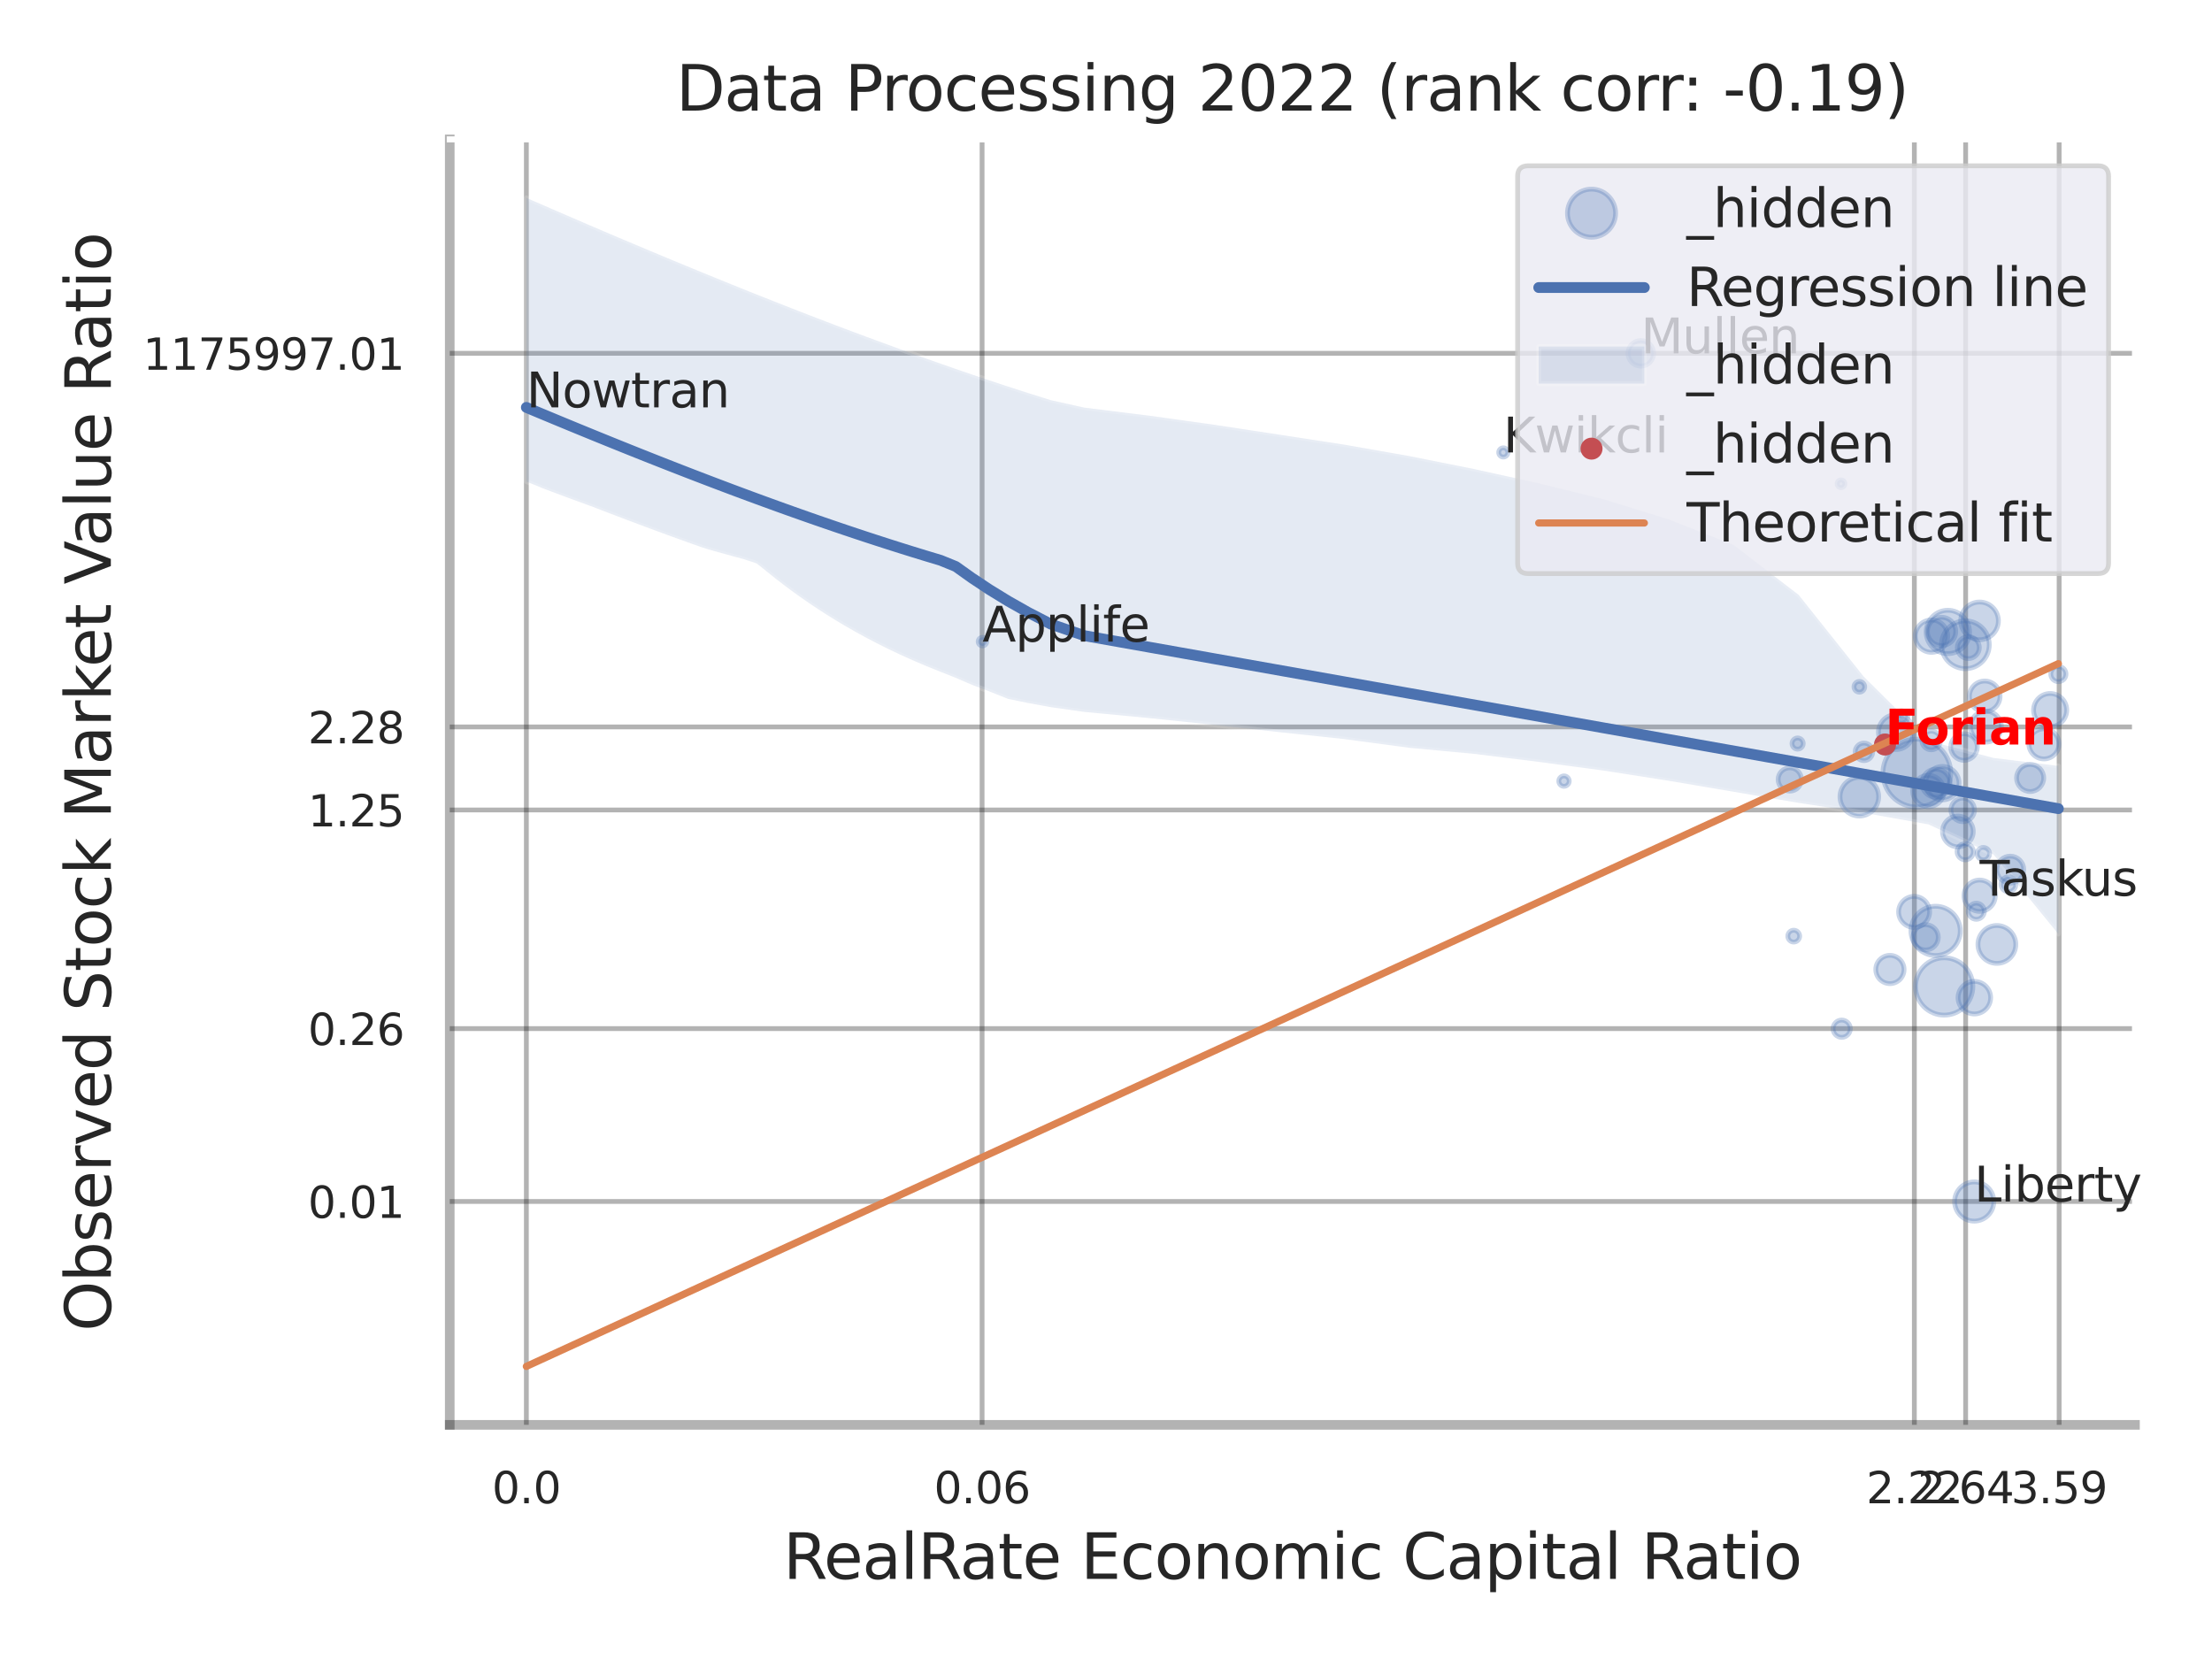 <?xml version="1.0" encoding="utf-8" standalone="no"?>
<!DOCTYPE svg PUBLIC "-//W3C//DTD SVG 1.1//EN"
  "http://www.w3.org/Graphics/SVG/1.1/DTD/svg11.dtd">
<svg xmlns:xlink="http://www.w3.org/1999/xlink" width="460.8pt" height="345.6pt" viewBox="0 0 460.8 345.6" xmlns="http://www.w3.org/2000/svg" version="1.1">
 <defs>
  <style type="text/css">*{stroke-linejoin: round; stroke-linecap: butt}</style>
 </defs>
 <g id="figure_1">
  <g id="patch_1">
   <path d="M 0 345.6 
L 460.8 345.6 
L 460.8 0 
L 0 0 
z
" style="fill: #ffffff"/>
  </g>
  <g id="axes_1">
   <g id="patch_2">
    <path d="M 93.69 296.82 
L 444.754 296.82 
L 444.754 29.04 
L 93.69 29.04 
z
" style="fill: #ffffff"/>
   </g>
   <g id="matplotlib.axis_1">
    <g id="xtick_1">
     <g id="line2d_1">
      <path d="M 109.65 296.82 
L 109.65 29.04 
" clip-path="url(#pe495a835bd)" style="fill: none; stroke: #000000; stroke-opacity: 0.3; stroke-linecap: round"/>
     </g>
     <g id="text_1">
      <!-- 0.0 -->
      <g style="fill: #262626" transform="translate(102.493 313.159) scale(0.09 -0.09)">
       <defs>
        <path id="DejaVuSans-30" d="M 2034 4250 
Q 1547 4250 1301 3770 
Q 1056 3291 1056 2328 
Q 1056 1369 1301 889 
Q 1547 409 2034 409 
Q 2525 409 2770 889 
Q 3016 1369 3016 2328 
Q 3016 3291 2770 3770 
Q 2525 4250 2034 4250 
z
M 2034 4750 
Q 2819 4750 3233 4129 
Q 3647 3509 3647 2328 
Q 3647 1150 3233 529 
Q 2819 -91 2034 -91 
Q 1250 -91 836 529 
Q 422 1150 422 2328 
Q 422 3509 836 4129 
Q 1250 4750 2034 4750 
z
" transform="scale(0.016)"/>
        <path id="DejaVuSans-2e" d="M 684 794 
L 1344 794 
L 1344 0 
L 684 0 
L 684 794 
z
" transform="scale(0.016)"/>
       </defs>
       <use xlink:href="#DejaVuSans-30"/>
       <use xlink:href="#DejaVuSans-2e" transform="translate(63.623 0)"/>
       <use xlink:href="#DejaVuSans-30" transform="translate(95.41 0)"/>
      </g>
     </g>
    </g>
    <g id="xtick_2">
     <g id="line2d_2">
      <path d="M 204.585 296.82 
L 204.585 29.04 
" clip-path="url(#pe495a835bd)" style="fill: none; stroke: #000000; stroke-opacity: 0.3; stroke-linecap: round"/>
     </g>
     <g id="text_2">
      <!-- 0.06 -->
      <g style="fill: #262626" transform="translate(194.565 313.159) scale(0.09 -0.09)">
       <defs>
        <path id="DejaVuSans-36" d="M 2113 2584 
Q 1688 2584 1439 2293 
Q 1191 2003 1191 1497 
Q 1191 994 1439 701 
Q 1688 409 2113 409 
Q 2538 409 2786 701 
Q 3034 994 3034 1497 
Q 3034 2003 2786 2293 
Q 2538 2584 2113 2584 
z
M 3366 4563 
L 3366 3988 
Q 3128 4100 2886 4159 
Q 2644 4219 2406 4219 
Q 1781 4219 1451 3797 
Q 1122 3375 1075 2522 
Q 1259 2794 1537 2939 
Q 1816 3084 2150 3084 
Q 2853 3084 3261 2657 
Q 3669 2231 3669 1497 
Q 3669 778 3244 343 
Q 2819 -91 2113 -91 
Q 1303 -91 875 529 
Q 447 1150 447 2328 
Q 447 3434 972 4092 
Q 1497 4750 2381 4750 
Q 2619 4750 2861 4703 
Q 3103 4656 3366 4563 
z
" transform="scale(0.016)"/>
       </defs>
       <use xlink:href="#DejaVuSans-30"/>
       <use xlink:href="#DejaVuSans-2e" transform="translate(63.623 0)"/>
       <use xlink:href="#DejaVuSans-30" transform="translate(95.41 0)"/>
       <use xlink:href="#DejaVuSans-36" transform="translate(159.033 0)"/>
      </g>
     </g>
    </g>
    <g id="xtick_3">
     <g id="line2d_3">
      <path d="M 398.794 296.82 
L 398.794 29.04 
" clip-path="url(#pe495a835bd)" style="fill: none; stroke: #000000; stroke-opacity: 0.3; stroke-linecap: round"/>
     </g>
     <g id="text_3">
      <!-- 2.22 -->
      <g style="fill: #262626" transform="translate(388.774 313.159) scale(0.09 -0.09)">
       <defs>
        <path id="DejaVuSans-32" d="M 1228 531 
L 3431 531 
L 3431 0 
L 469 0 
L 469 531 
Q 828 903 1448 1529 
Q 2069 2156 2228 2338 
Q 2531 2678 2651 2914 
Q 2772 3150 2772 3378 
Q 2772 3750 2511 3984 
Q 2250 4219 1831 4219 
Q 1534 4219 1204 4116 
Q 875 4013 500 3803 
L 500 4441 
Q 881 4594 1212 4672 
Q 1544 4750 1819 4750 
Q 2544 4750 2975 4387 
Q 3406 4025 3406 3419 
Q 3406 3131 3298 2873 
Q 3191 2616 2906 2266 
Q 2828 2175 2409 1742 
Q 1991 1309 1228 531 
z
" transform="scale(0.016)"/>
       </defs>
       <use xlink:href="#DejaVuSans-32"/>
       <use xlink:href="#DejaVuSans-2e" transform="translate(63.623 0)"/>
       <use xlink:href="#DejaVuSans-32" transform="translate(95.41 0)"/>
       <use xlink:href="#DejaVuSans-32" transform="translate(159.033 0)"/>
      </g>
     </g>
    </g>
    <g id="xtick_4">
     <g id="line2d_4">
      <path d="M 409.477 296.82 
L 409.477 29.04 
" clip-path="url(#pe495a835bd)" style="fill: none; stroke: #000000; stroke-opacity: 0.3; stroke-linecap: round"/>
     </g>
     <g id="text_4">
      <!-- 2.64 -->
      <g style="fill: #262626" transform="translate(399.457 313.159) scale(0.09 -0.09)">
       <defs>
        <path id="DejaVuSans-34" d="M 2419 4116 
L 825 1625 
L 2419 1625 
L 2419 4116 
z
M 2253 4666 
L 3047 4666 
L 3047 1625 
L 3713 1625 
L 3713 1100 
L 3047 1100 
L 3047 0 
L 2419 0 
L 2419 1100 
L 313 1100 
L 313 1709 
L 2253 4666 
z
" transform="scale(0.016)"/>
       </defs>
       <use xlink:href="#DejaVuSans-32"/>
       <use xlink:href="#DejaVuSans-2e" transform="translate(63.623 0)"/>
       <use xlink:href="#DejaVuSans-36" transform="translate(95.41 0)"/>
       <use xlink:href="#DejaVuSans-34" transform="translate(159.033 0)"/>
      </g>
     </g>
    </g>
    <g id="xtick_5">
     <g id="line2d_5">
      <path d="M 428.957 296.82 
L 428.957 29.04 
" clip-path="url(#pe495a835bd)" style="fill: none; stroke: #000000; stroke-opacity: 0.3; stroke-linecap: round"/>
     </g>
     <g id="text_5">
      <!-- 3.59 -->
      <g style="fill: #262626" transform="translate(418.938 313.159) scale(0.09 -0.09)">
       <defs>
        <path id="DejaVuSans-33" d="M 2597 2516 
Q 3050 2419 3304 2112 
Q 3559 1806 3559 1356 
Q 3559 666 3084 287 
Q 2609 -91 1734 -91 
Q 1441 -91 1130 -33 
Q 819 25 488 141 
L 488 750 
Q 750 597 1062 519 
Q 1375 441 1716 441 
Q 2309 441 2620 675 
Q 2931 909 2931 1356 
Q 2931 1769 2642 2001 
Q 2353 2234 1838 2234 
L 1294 2234 
L 1294 2753 
L 1863 2753 
Q 2328 2753 2575 2939 
Q 2822 3125 2822 3475 
Q 2822 3834 2567 4026 
Q 2313 4219 1838 4219 
Q 1578 4219 1281 4162 
Q 984 4106 628 3988 
L 628 4550 
Q 988 4650 1302 4700 
Q 1616 4750 1894 4750 
Q 2613 4750 3031 4423 
Q 3450 4097 3450 3541 
Q 3450 3153 3228 2886 
Q 3006 2619 2597 2516 
z
" transform="scale(0.016)"/>
        <path id="DejaVuSans-35" d="M 691 4666 
L 3169 4666 
L 3169 4134 
L 1269 4134 
L 1269 2991 
Q 1406 3038 1543 3061 
Q 1681 3084 1819 3084 
Q 2600 3084 3056 2656 
Q 3513 2228 3513 1497 
Q 3513 744 3044 326 
Q 2575 -91 1722 -91 
Q 1428 -91 1123 -41 
Q 819 9 494 109 
L 494 744 
Q 775 591 1075 516 
Q 1375 441 1709 441 
Q 2250 441 2565 725 
Q 2881 1009 2881 1497 
Q 2881 1984 2565 2268 
Q 2250 2553 1709 2553 
Q 1456 2553 1204 2497 
Q 953 2441 691 2322 
L 691 4666 
z
" transform="scale(0.016)"/>
        <path id="DejaVuSans-39" d="M 703 97 
L 703 672 
Q 941 559 1184 500 
Q 1428 441 1663 441 
Q 2288 441 2617 861 
Q 2947 1281 2994 2138 
Q 2813 1869 2534 1725 
Q 2256 1581 1919 1581 
Q 1219 1581 811 2004 
Q 403 2428 403 3163 
Q 403 3881 828 4315 
Q 1253 4750 1959 4750 
Q 2769 4750 3195 4129 
Q 3622 3509 3622 2328 
Q 3622 1225 3098 567 
Q 2575 -91 1691 -91 
Q 1453 -91 1209 -44 
Q 966 3 703 97 
z
M 1959 2075 
Q 2384 2075 2632 2365 
Q 2881 2656 2881 3163 
Q 2881 3666 2632 3958 
Q 2384 4250 1959 4250 
Q 1534 4250 1286 3958 
Q 1038 3666 1038 3163 
Q 1038 2656 1286 2365 
Q 1534 2075 1959 2075 
z
" transform="scale(0.016)"/>
       </defs>
       <use xlink:href="#DejaVuSans-33"/>
       <use xlink:href="#DejaVuSans-2e" transform="translate(63.623 0)"/>
       <use xlink:href="#DejaVuSans-35" transform="translate(95.41 0)"/>
       <use xlink:href="#DejaVuSans-39" transform="translate(159.033 0)"/>
      </g>
     </g>
    </g>
    <g id="xtick_6"/>
    <g id="xtick_7"/>
    <g id="xtick_8"/>
    <g id="text_6">
     <!-- RealRate Economic Capital Ratio -->
     <g style="fill: #262626" transform="translate(163.168 328.908) scale(0.13 -0.13)">
      <defs>
       <path id="DejaVuSans-52" d="M 2841 2188 
Q 3044 2119 3236 1894 
Q 3428 1669 3622 1275 
L 4263 0 
L 3584 0 
L 2988 1197 
Q 2756 1666 2539 1819 
Q 2322 1972 1947 1972 
L 1259 1972 
L 1259 0 
L 628 0 
L 628 4666 
L 2053 4666 
Q 2853 4666 3247 4331 
Q 3641 3997 3641 3322 
Q 3641 2881 3436 2590 
Q 3231 2300 2841 2188 
z
M 1259 4147 
L 1259 2491 
L 2053 2491 
Q 2509 2491 2742 2702 
Q 2975 2913 2975 3322 
Q 2975 3731 2742 3939 
Q 2509 4147 2053 4147 
L 1259 4147 
z
" transform="scale(0.016)"/>
       <path id="DejaVuSans-65" d="M 3597 1894 
L 3597 1613 
L 953 1613 
Q 991 1019 1311 708 
Q 1631 397 2203 397 
Q 2534 397 2845 478 
Q 3156 559 3463 722 
L 3463 178 
Q 3153 47 2828 -22 
Q 2503 -91 2169 -91 
Q 1331 -91 842 396 
Q 353 884 353 1716 
Q 353 2575 817 3079 
Q 1281 3584 2069 3584 
Q 2775 3584 3186 3129 
Q 3597 2675 3597 1894 
z
M 3022 2063 
Q 3016 2534 2758 2815 
Q 2500 3097 2075 3097 
Q 1594 3097 1305 2825 
Q 1016 2553 972 2059 
L 3022 2063 
z
" transform="scale(0.016)"/>
       <path id="DejaVuSans-61" d="M 2194 1759 
Q 1497 1759 1228 1600 
Q 959 1441 959 1056 
Q 959 750 1161 570 
Q 1363 391 1709 391 
Q 2188 391 2477 730 
Q 2766 1069 2766 1631 
L 2766 1759 
L 2194 1759 
z
M 3341 1997 
L 3341 0 
L 2766 0 
L 2766 531 
Q 2569 213 2275 61 
Q 1981 -91 1556 -91 
Q 1019 -91 701 211 
Q 384 513 384 1019 
Q 384 1609 779 1909 
Q 1175 2209 1959 2209 
L 2766 2209 
L 2766 2266 
Q 2766 2663 2505 2880 
Q 2244 3097 1772 3097 
Q 1472 3097 1187 3025 
Q 903 2953 641 2809 
L 641 3341 
Q 956 3463 1253 3523 
Q 1550 3584 1831 3584 
Q 2591 3584 2966 3190 
Q 3341 2797 3341 1997 
z
" transform="scale(0.016)"/>
       <path id="DejaVuSans-6c" d="M 603 4863 
L 1178 4863 
L 1178 0 
L 603 0 
L 603 4863 
z
" transform="scale(0.016)"/>
       <path id="DejaVuSans-74" d="M 1172 4494 
L 1172 3500 
L 2356 3500 
L 2356 3053 
L 1172 3053 
L 1172 1153 
Q 1172 725 1289 603 
Q 1406 481 1766 481 
L 2356 481 
L 2356 0 
L 1766 0 
Q 1100 0 847 248 
Q 594 497 594 1153 
L 594 3053 
L 172 3053 
L 172 3500 
L 594 3500 
L 594 4494 
L 1172 4494 
z
" transform="scale(0.016)"/>
       <path id="DejaVuSans-20" transform="scale(0.016)"/>
       <path id="DejaVuSans-45" d="M 628 4666 
L 3578 4666 
L 3578 4134 
L 1259 4134 
L 1259 2753 
L 3481 2753 
L 3481 2222 
L 1259 2222 
L 1259 531 
L 3634 531 
L 3634 0 
L 628 0 
L 628 4666 
z
" transform="scale(0.016)"/>
       <path id="DejaVuSans-63" d="M 3122 3366 
L 3122 2828 
Q 2878 2963 2633 3030 
Q 2388 3097 2138 3097 
Q 1578 3097 1268 2742 
Q 959 2388 959 1747 
Q 959 1106 1268 751 
Q 1578 397 2138 397 
Q 2388 397 2633 464 
Q 2878 531 3122 666 
L 3122 134 
Q 2881 22 2623 -34 
Q 2366 -91 2075 -91 
Q 1284 -91 818 406 
Q 353 903 353 1747 
Q 353 2603 823 3093 
Q 1294 3584 2113 3584 
Q 2378 3584 2631 3529 
Q 2884 3475 3122 3366 
z
" transform="scale(0.016)"/>
       <path id="DejaVuSans-6f" d="M 1959 3097 
Q 1497 3097 1228 2736 
Q 959 2375 959 1747 
Q 959 1119 1226 758 
Q 1494 397 1959 397 
Q 2419 397 2687 759 
Q 2956 1122 2956 1747 
Q 2956 2369 2687 2733 
Q 2419 3097 1959 3097 
z
M 1959 3584 
Q 2709 3584 3137 3096 
Q 3566 2609 3566 1747 
Q 3566 888 3137 398 
Q 2709 -91 1959 -91 
Q 1206 -91 779 398 
Q 353 888 353 1747 
Q 353 2609 779 3096 
Q 1206 3584 1959 3584 
z
" transform="scale(0.016)"/>
       <path id="DejaVuSans-6e" d="M 3513 2113 
L 3513 0 
L 2938 0 
L 2938 2094 
Q 2938 2591 2744 2837 
Q 2550 3084 2163 3084 
Q 1697 3084 1428 2787 
Q 1159 2491 1159 1978 
L 1159 0 
L 581 0 
L 581 3500 
L 1159 3500 
L 1159 2956 
Q 1366 3272 1645 3428 
Q 1925 3584 2291 3584 
Q 2894 3584 3203 3211 
Q 3513 2838 3513 2113 
z
" transform="scale(0.016)"/>
       <path id="DejaVuSans-6d" d="M 3328 2828 
Q 3544 3216 3844 3400 
Q 4144 3584 4550 3584 
Q 5097 3584 5394 3201 
Q 5691 2819 5691 2113 
L 5691 0 
L 5113 0 
L 5113 2094 
Q 5113 2597 4934 2840 
Q 4756 3084 4391 3084 
Q 3944 3084 3684 2787 
Q 3425 2491 3425 1978 
L 3425 0 
L 2847 0 
L 2847 2094 
Q 2847 2600 2669 2842 
Q 2491 3084 2119 3084 
Q 1678 3084 1418 2786 
Q 1159 2488 1159 1978 
L 1159 0 
L 581 0 
L 581 3500 
L 1159 3500 
L 1159 2956 
Q 1356 3278 1631 3431 
Q 1906 3584 2284 3584 
Q 2666 3584 2933 3390 
Q 3200 3197 3328 2828 
z
" transform="scale(0.016)"/>
       <path id="DejaVuSans-69" d="M 603 3500 
L 1178 3500 
L 1178 0 
L 603 0 
L 603 3500 
z
M 603 4863 
L 1178 4863 
L 1178 4134 
L 603 4134 
L 603 4863 
z
" transform="scale(0.016)"/>
       <path id="DejaVuSans-43" d="M 4122 4306 
L 4122 3641 
Q 3803 3938 3442 4084 
Q 3081 4231 2675 4231 
Q 1875 4231 1450 3742 
Q 1025 3253 1025 2328 
Q 1025 1406 1450 917 
Q 1875 428 2675 428 
Q 3081 428 3442 575 
Q 3803 722 4122 1019 
L 4122 359 
Q 3791 134 3420 21 
Q 3050 -91 2638 -91 
Q 1578 -91 968 557 
Q 359 1206 359 2328 
Q 359 3453 968 4101 
Q 1578 4750 2638 4750 
Q 3056 4750 3426 4639 
Q 3797 4528 4122 4306 
z
" transform="scale(0.016)"/>
       <path id="DejaVuSans-70" d="M 1159 525 
L 1159 -1331 
L 581 -1331 
L 581 3500 
L 1159 3500 
L 1159 2969 
Q 1341 3281 1617 3432 
Q 1894 3584 2278 3584 
Q 2916 3584 3314 3078 
Q 3713 2572 3713 1747 
Q 3713 922 3314 415 
Q 2916 -91 2278 -91 
Q 1894 -91 1617 61 
Q 1341 213 1159 525 
z
M 3116 1747 
Q 3116 2381 2855 2742 
Q 2594 3103 2138 3103 
Q 1681 3103 1420 2742 
Q 1159 2381 1159 1747 
Q 1159 1113 1420 752 
Q 1681 391 2138 391 
Q 2594 391 2855 752 
Q 3116 1113 3116 1747 
z
" transform="scale(0.016)"/>
      </defs>
      <use xlink:href="#DejaVuSans-52"/>
      <use xlink:href="#DejaVuSans-65" transform="translate(64.982 0)"/>
      <use xlink:href="#DejaVuSans-61" transform="translate(126.506 0)"/>
      <use xlink:href="#DejaVuSans-6c" transform="translate(187.785 0)"/>
      <use xlink:href="#DejaVuSans-52" transform="translate(215.568 0)"/>
      <use xlink:href="#DejaVuSans-61" transform="translate(282.801 0)"/>
      <use xlink:href="#DejaVuSans-74" transform="translate(344.08 0)"/>
      <use xlink:href="#DejaVuSans-65" transform="translate(383.289 0)"/>
      <use xlink:href="#DejaVuSans-20" transform="translate(444.812 0)"/>
      <use xlink:href="#DejaVuSans-45" transform="translate(476.6 0)"/>
      <use xlink:href="#DejaVuSans-63" transform="translate(539.783 0)"/>
      <use xlink:href="#DejaVuSans-6f" transform="translate(594.764 0)"/>
      <use xlink:href="#DejaVuSans-6e" transform="translate(655.945 0)"/>
      <use xlink:href="#DejaVuSans-6f" transform="translate(719.324 0)"/>
      <use xlink:href="#DejaVuSans-6d" transform="translate(780.506 0)"/>
      <use xlink:href="#DejaVuSans-69" transform="translate(877.918 0)"/>
      <use xlink:href="#DejaVuSans-63" transform="translate(905.701 0)"/>
      <use xlink:href="#DejaVuSans-20" transform="translate(960.682 0)"/>
      <use xlink:href="#DejaVuSans-43" transform="translate(992.469 0)"/>
      <use xlink:href="#DejaVuSans-61" transform="translate(1062.293 0)"/>
      <use xlink:href="#DejaVuSans-70" transform="translate(1123.572 0)"/>
      <use xlink:href="#DejaVuSans-69" transform="translate(1187.049 0)"/>
      <use xlink:href="#DejaVuSans-74" transform="translate(1214.832 0)"/>
      <use xlink:href="#DejaVuSans-61" transform="translate(1254.041 0)"/>
      <use xlink:href="#DejaVuSans-6c" transform="translate(1315.32 0)"/>
      <use xlink:href="#DejaVuSans-20" transform="translate(1343.104 0)"/>
      <use xlink:href="#DejaVuSans-52" transform="translate(1374.891 0)"/>
      <use xlink:href="#DejaVuSans-61" transform="translate(1442.123 0)"/>
      <use xlink:href="#DejaVuSans-74" transform="translate(1503.402 0)"/>
      <use xlink:href="#DejaVuSans-69" transform="translate(1542.611 0)"/>
      <use xlink:href="#DejaVuSans-6f" transform="translate(1570.395 0)"/>
     </g>
    </g>
   </g>
   <g id="matplotlib.axis_2">
    <g id="ytick_1">
     <g id="line2d_6">
      <path d="M 93.69 250.288 
L 444.754 250.288 
" clip-path="url(#pe495a835bd)" style="fill: none; stroke: #000000; stroke-opacity: 0.3; stroke-linecap: round"/>
     </g>
     <g id="text_7">
      <!-- 0.01 -->
      <g style="fill: #262626" transform="translate(64.151 253.707) scale(0.09 -0.09)">
       <defs>
        <path id="DejaVuSans-31" d="M 794 531 
L 1825 531 
L 1825 4091 
L 703 3866 
L 703 4441 
L 1819 4666 
L 2450 4666 
L 2450 531 
L 3481 531 
L 3481 0 
L 794 0 
L 794 531 
z
" transform="scale(0.016)"/>
       </defs>
       <use xlink:href="#DejaVuSans-30"/>
       <use xlink:href="#DejaVuSans-2e" transform="translate(63.623 0)"/>
       <use xlink:href="#DejaVuSans-30" transform="translate(95.41 0)"/>
       <use xlink:href="#DejaVuSans-31" transform="translate(159.033 0)"/>
      </g>
     </g>
    </g>
    <g id="ytick_2">
     <g id="line2d_7">
      <path d="M 93.69 214.277 
L 444.754 214.277 
" clip-path="url(#pe495a835bd)" style="fill: none; stroke: #000000; stroke-opacity: 0.3; stroke-linecap: round"/>
     </g>
     <g id="text_8">
      <!-- 0.26 -->
      <g style="fill: #262626" transform="translate(64.151 217.696) scale(0.09 -0.09)">
       <use xlink:href="#DejaVuSans-30"/>
       <use xlink:href="#DejaVuSans-2e" transform="translate(63.623 0)"/>
       <use xlink:href="#DejaVuSans-32" transform="translate(95.41 0)"/>
       <use xlink:href="#DejaVuSans-36" transform="translate(159.033 0)"/>
      </g>
     </g>
    </g>
    <g id="ytick_3">
     <g id="line2d_8">
      <path d="M 93.69 168.731 
L 444.754 168.731 
" clip-path="url(#pe495a835bd)" style="fill: none; stroke: #000000; stroke-opacity: 0.3; stroke-linecap: round"/>
     </g>
     <g id="text_9">
      <!-- 1.25 -->
      <g style="fill: #262626" transform="translate(64.151 172.151) scale(0.09 -0.09)">
       <use xlink:href="#DejaVuSans-31"/>
       <use xlink:href="#DejaVuSans-2e" transform="translate(63.623 0)"/>
       <use xlink:href="#DejaVuSans-32" transform="translate(95.41 0)"/>
       <use xlink:href="#DejaVuSans-35" transform="translate(159.033 0)"/>
      </g>
     </g>
    </g>
    <g id="ytick_4">
     <g id="line2d_9">
      <path d="M 93.69 151.435 
L 444.754 151.435 
" clip-path="url(#pe495a835bd)" style="fill: none; stroke: #000000; stroke-opacity: 0.3; stroke-linecap: round"/>
     </g>
     <g id="text_10">
      <!-- 2.28 -->
      <g style="fill: #262626" transform="translate(64.151 154.855) scale(0.09 -0.09)">
       <defs>
        <path id="DejaVuSans-38" d="M 2034 2216 
Q 1584 2216 1326 1975 
Q 1069 1734 1069 1313 
Q 1069 891 1326 650 
Q 1584 409 2034 409 
Q 2484 409 2743 651 
Q 3003 894 3003 1313 
Q 3003 1734 2745 1975 
Q 2488 2216 2034 2216 
z
M 1403 2484 
Q 997 2584 770 2862 
Q 544 3141 544 3541 
Q 544 4100 942 4425 
Q 1341 4750 2034 4750 
Q 2731 4750 3128 4425 
Q 3525 4100 3525 3541 
Q 3525 3141 3298 2862 
Q 3072 2584 2669 2484 
Q 3125 2378 3379 2068 
Q 3634 1759 3634 1313 
Q 3634 634 3220 271 
Q 2806 -91 2034 -91 
Q 1263 -91 848 271 
Q 434 634 434 1313 
Q 434 1759 690 2068 
Q 947 2378 1403 2484 
z
M 1172 3481 
Q 1172 3119 1398 2916 
Q 1625 2713 2034 2713 
Q 2441 2713 2670 2916 
Q 2900 3119 2900 3481 
Q 2900 3844 2670 4047 
Q 2441 4250 2034 4250 
Q 1625 4250 1398 4047 
Q 1172 3844 1172 3481 
z
" transform="scale(0.016)"/>
       </defs>
       <use xlink:href="#DejaVuSans-32"/>
       <use xlink:href="#DejaVuSans-2e" transform="translate(63.623 0)"/>
       <use xlink:href="#DejaVuSans-32" transform="translate(95.41 0)"/>
       <use xlink:href="#DejaVuSans-38" transform="translate(159.033 0)"/>
      </g>
     </g>
    </g>
    <g id="ytick_5">
     <g id="line2d_10">
      <path d="M 93.69 73.602 
L 444.754 73.602 
" clip-path="url(#pe495a835bd)" style="fill: none; stroke: #000000; stroke-opacity: 0.3; stroke-linecap: round"/>
     </g>
     <g id="text_11">
      <!-- 1175997.01 -->
      <g style="fill: #262626" transform="translate(29.793 77.022) scale(0.09 -0.09)">
       <defs>
        <path id="DejaVuSans-37" d="M 525 4666 
L 3525 4666 
L 3525 4397 
L 1831 0 
L 1172 0 
L 2766 4134 
L 525 4134 
L 525 4666 
z
" transform="scale(0.016)"/>
       </defs>
       <use xlink:href="#DejaVuSans-31"/>
       <use xlink:href="#DejaVuSans-31" transform="translate(63.623 0)"/>
       <use xlink:href="#DejaVuSans-37" transform="translate(127.246 0)"/>
       <use xlink:href="#DejaVuSans-35" transform="translate(190.869 0)"/>
       <use xlink:href="#DejaVuSans-39" transform="translate(254.492 0)"/>
       <use xlink:href="#DejaVuSans-39" transform="translate(318.115 0)"/>
       <use xlink:href="#DejaVuSans-37" transform="translate(381.738 0)"/>
       <use xlink:href="#DejaVuSans-2e" transform="translate(445.361 0)"/>
       <use xlink:href="#DejaVuSans-30" transform="translate(477.148 0)"/>
       <use xlink:href="#DejaVuSans-31" transform="translate(540.771 0)"/>
      </g>
     </g>
    </g>
    <g id="ytick_6"/>
    <g id="ytick_7"/>
    <g id="ytick_8"/>
    <g id="ytick_9"/>
    <g id="ytick_10"/>
    <g id="ytick_11"/>
    <g id="text_12">
     <!-- Observed Stock Market Value Ratio -->
     <g style="fill: #262626" transform="translate(23.09 277.332) rotate(-90) scale(0.13 -0.13)">
      <defs>
       <path id="DejaVuSans-4f" d="M 2522 4238 
Q 1834 4238 1429 3725 
Q 1025 3213 1025 2328 
Q 1025 1447 1429 934 
Q 1834 422 2522 422 
Q 3209 422 3611 934 
Q 4013 1447 4013 2328 
Q 4013 3213 3611 3725 
Q 3209 4238 2522 4238 
z
M 2522 4750 
Q 3503 4750 4090 4092 
Q 4678 3434 4678 2328 
Q 4678 1225 4090 567 
Q 3503 -91 2522 -91 
Q 1538 -91 948 565 
Q 359 1222 359 2328 
Q 359 3434 948 4092 
Q 1538 4750 2522 4750 
z
" transform="scale(0.016)"/>
       <path id="DejaVuSans-62" d="M 3116 1747 
Q 3116 2381 2855 2742 
Q 2594 3103 2138 3103 
Q 1681 3103 1420 2742 
Q 1159 2381 1159 1747 
Q 1159 1113 1420 752 
Q 1681 391 2138 391 
Q 2594 391 2855 752 
Q 3116 1113 3116 1747 
z
M 1159 2969 
Q 1341 3281 1617 3432 
Q 1894 3584 2278 3584 
Q 2916 3584 3314 3078 
Q 3713 2572 3713 1747 
Q 3713 922 3314 415 
Q 2916 -91 2278 -91 
Q 1894 -91 1617 61 
Q 1341 213 1159 525 
L 1159 0 
L 581 0 
L 581 4863 
L 1159 4863 
L 1159 2969 
z
" transform="scale(0.016)"/>
       <path id="DejaVuSans-73" d="M 2834 3397 
L 2834 2853 
Q 2591 2978 2328 3040 
Q 2066 3103 1784 3103 
Q 1356 3103 1142 2972 
Q 928 2841 928 2578 
Q 928 2378 1081 2264 
Q 1234 2150 1697 2047 
L 1894 2003 
Q 2506 1872 2764 1633 
Q 3022 1394 3022 966 
Q 3022 478 2636 193 
Q 2250 -91 1575 -91 
Q 1294 -91 989 -36 
Q 684 19 347 128 
L 347 722 
Q 666 556 975 473 
Q 1284 391 1588 391 
Q 1994 391 2212 530 
Q 2431 669 2431 922 
Q 2431 1156 2273 1281 
Q 2116 1406 1581 1522 
L 1381 1569 
Q 847 1681 609 1914 
Q 372 2147 372 2553 
Q 372 3047 722 3315 
Q 1072 3584 1716 3584 
Q 2034 3584 2315 3537 
Q 2597 3491 2834 3397 
z
" transform="scale(0.016)"/>
       <path id="DejaVuSans-72" d="M 2631 2963 
Q 2534 3019 2420 3045 
Q 2306 3072 2169 3072 
Q 1681 3072 1420 2755 
Q 1159 2438 1159 1844 
L 1159 0 
L 581 0 
L 581 3500 
L 1159 3500 
L 1159 2956 
Q 1341 3275 1631 3429 
Q 1922 3584 2338 3584 
Q 2397 3584 2469 3576 
Q 2541 3569 2628 3553 
L 2631 2963 
z
" transform="scale(0.016)"/>
       <path id="DejaVuSans-76" d="M 191 3500 
L 800 3500 
L 1894 563 
L 2988 3500 
L 3597 3500 
L 2284 0 
L 1503 0 
L 191 3500 
z
" transform="scale(0.016)"/>
       <path id="DejaVuSans-64" d="M 2906 2969 
L 2906 4863 
L 3481 4863 
L 3481 0 
L 2906 0 
L 2906 525 
Q 2725 213 2448 61 
Q 2172 -91 1784 -91 
Q 1150 -91 751 415 
Q 353 922 353 1747 
Q 353 2572 751 3078 
Q 1150 3584 1784 3584 
Q 2172 3584 2448 3432 
Q 2725 3281 2906 2969 
z
M 947 1747 
Q 947 1113 1208 752 
Q 1469 391 1925 391 
Q 2381 391 2643 752 
Q 2906 1113 2906 1747 
Q 2906 2381 2643 2742 
Q 2381 3103 1925 3103 
Q 1469 3103 1208 2742 
Q 947 2381 947 1747 
z
" transform="scale(0.016)"/>
       <path id="DejaVuSans-53" d="M 3425 4513 
L 3425 3897 
Q 3066 4069 2747 4153 
Q 2428 4238 2131 4238 
Q 1616 4238 1336 4038 
Q 1056 3838 1056 3469 
Q 1056 3159 1242 3001 
Q 1428 2844 1947 2747 
L 2328 2669 
Q 3034 2534 3370 2195 
Q 3706 1856 3706 1288 
Q 3706 609 3251 259 
Q 2797 -91 1919 -91 
Q 1588 -91 1214 -16 
Q 841 59 441 206 
L 441 856 
Q 825 641 1194 531 
Q 1563 422 1919 422 
Q 2459 422 2753 634 
Q 3047 847 3047 1241 
Q 3047 1584 2836 1778 
Q 2625 1972 2144 2069 
L 1759 2144 
Q 1053 2284 737 2584 
Q 422 2884 422 3419 
Q 422 4038 858 4394 
Q 1294 4750 2059 4750 
Q 2388 4750 2728 4690 
Q 3069 4631 3425 4513 
z
" transform="scale(0.016)"/>
       <path id="DejaVuSans-6b" d="M 581 4863 
L 1159 4863 
L 1159 1991 
L 2875 3500 
L 3609 3500 
L 1753 1863 
L 3688 0 
L 2938 0 
L 1159 1709 
L 1159 0 
L 581 0 
L 581 4863 
z
" transform="scale(0.016)"/>
       <path id="DejaVuSans-4d" d="M 628 4666 
L 1569 4666 
L 2759 1491 
L 3956 4666 
L 4897 4666 
L 4897 0 
L 4281 0 
L 4281 4097 
L 3078 897 
L 2444 897 
L 1241 4097 
L 1241 0 
L 628 0 
L 628 4666 
z
" transform="scale(0.016)"/>
       <path id="DejaVuSans-56" d="M 1831 0 
L 50 4666 
L 709 4666 
L 2188 738 
L 3669 4666 
L 4325 4666 
L 2547 0 
L 1831 0 
z
" transform="scale(0.016)"/>
       <path id="DejaVuSans-75" d="M 544 1381 
L 544 3500 
L 1119 3500 
L 1119 1403 
Q 1119 906 1312 657 
Q 1506 409 1894 409 
Q 2359 409 2629 706 
Q 2900 1003 2900 1516 
L 2900 3500 
L 3475 3500 
L 3475 0 
L 2900 0 
L 2900 538 
Q 2691 219 2414 64 
Q 2138 -91 1772 -91 
Q 1169 -91 856 284 
Q 544 659 544 1381 
z
M 1991 3584 
L 1991 3584 
z
" transform="scale(0.016)"/>
      </defs>
      <use xlink:href="#DejaVuSans-4f"/>
      <use xlink:href="#DejaVuSans-62" transform="translate(78.711 0)"/>
      <use xlink:href="#DejaVuSans-73" transform="translate(142.188 0)"/>
      <use xlink:href="#DejaVuSans-65" transform="translate(194.287 0)"/>
      <use xlink:href="#DejaVuSans-72" transform="translate(255.811 0)"/>
      <use xlink:href="#DejaVuSans-76" transform="translate(296.924 0)"/>
      <use xlink:href="#DejaVuSans-65" transform="translate(356.104 0)"/>
      <use xlink:href="#DejaVuSans-64" transform="translate(417.627 0)"/>
      <use xlink:href="#DejaVuSans-20" transform="translate(481.104 0)"/>
      <use xlink:href="#DejaVuSans-53" transform="translate(512.891 0)"/>
      <use xlink:href="#DejaVuSans-74" transform="translate(576.367 0)"/>
      <use xlink:href="#DejaVuSans-6f" transform="translate(615.576 0)"/>
      <use xlink:href="#DejaVuSans-63" transform="translate(676.758 0)"/>
      <use xlink:href="#DejaVuSans-6b" transform="translate(731.738 0)"/>
      <use xlink:href="#DejaVuSans-20" transform="translate(789.648 0)"/>
      <use xlink:href="#DejaVuSans-4d" transform="translate(821.436 0)"/>
      <use xlink:href="#DejaVuSans-61" transform="translate(907.715 0)"/>
      <use xlink:href="#DejaVuSans-72" transform="translate(968.994 0)"/>
      <use xlink:href="#DejaVuSans-6b" transform="translate(1010.107 0)"/>
      <use xlink:href="#DejaVuSans-65" transform="translate(1064.393 0)"/>
      <use xlink:href="#DejaVuSans-74" transform="translate(1125.916 0)"/>
      <use xlink:href="#DejaVuSans-20" transform="translate(1165.125 0)"/>
      <use xlink:href="#DejaVuSans-56" transform="translate(1196.912 0)"/>
      <use xlink:href="#DejaVuSans-61" transform="translate(1257.57 0)"/>
      <use xlink:href="#DejaVuSans-6c" transform="translate(1318.85 0)"/>
      <use xlink:href="#DejaVuSans-75" transform="translate(1346.633 0)"/>
      <use xlink:href="#DejaVuSans-65" transform="translate(1410.012 0)"/>
      <use xlink:href="#DejaVuSans-20" transform="translate(1471.535 0)"/>
      <use xlink:href="#DejaVuSans-52" transform="translate(1503.322 0)"/>
      <use xlink:href="#DejaVuSans-61" transform="translate(1570.555 0)"/>
      <use xlink:href="#DejaVuSans-74" transform="translate(1631.834 0)"/>
      <use xlink:href="#DejaVuSans-69" transform="translate(1671.043 0)"/>
      <use xlink:href="#DejaVuSans-6f" transform="translate(1698.826 0)"/>
     </g>
    </g>
   </g>
   <g id="PathCollection_1">
    <path d="M 399.311 168.119 
C 401.187 168.119 402.985 167.374 404.311 166.048 
C 405.637 164.722 406.383 162.923 406.383 161.048 
C 406.383 159.173 405.637 157.374 404.311 156.048 
C 402.985 154.722 401.187 153.977 399.311 153.977 
C 397.436 153.977 395.637 154.722 394.311 156.048 
C 392.985 157.374 392.24 159.173 392.24 161.048 
C 392.24 162.923 392.985 164.722 394.311 166.048 
C 395.637 167.374 397.436 168.119 399.311 168.119 
z
" clip-path="url(#pe495a835bd)" style="fill: #4c72b0; fill-opacity: 0.3; stroke: #4c72b0; stroke-opacity: 0.3"/>
    <path d="M 428.797 142.002 
C 429.217 142.002 429.62 141.835 429.917 141.538 
C 430.215 141.241 430.382 140.838 430.382 140.417 
C 430.382 139.997 430.215 139.593 429.917 139.296 
C 429.62 138.999 429.217 138.832 428.797 138.832 
C 428.376 138.832 427.973 138.999 427.676 139.296 
C 427.378 139.593 427.211 139.997 427.211 140.417 
C 427.211 140.838 427.378 141.241 427.676 141.538 
C 427.973 141.835 428.376 142.002 428.797 142.002 
z
" clip-path="url(#pe495a835bd)" style="fill: #4c72b0; fill-opacity: 0.3; stroke: #4c72b0; stroke-opacity: 0.3"/>
    <path d="M 425.786 158.098 
C 426.619 158.098 427.417 157.767 428.006 157.179 
C 428.594 156.59 428.925 155.792 428.925 154.959 
C 428.925 154.127 428.594 153.329 428.006 152.74 
C 427.417 152.152 426.619 151.821 425.786 151.821 
C 424.954 151.821 424.156 152.152 423.567 152.74 
C 422.979 153.329 422.648 154.127 422.648 154.959 
C 422.648 155.792 422.979 156.59 423.567 157.179 
C 424.156 157.767 424.954 158.098 425.786 158.098 
z
" clip-path="url(#pe495a835bd)" style="fill: #4c72b0; fill-opacity: 0.3; stroke: #4c72b0; stroke-opacity: 0.3"/>
    <path d="M 402.308 156.2 
C 402.826 156.2 403.322 155.994 403.688 155.628 
C 404.054 155.262 404.26 154.766 404.26 154.249 
C 404.26 153.731 404.054 153.235 403.688 152.869 
C 403.322 152.503 402.826 152.297 402.308 152.297 
C 401.791 152.297 401.295 152.503 400.929 152.869 
C 400.563 153.235 400.357 153.731 400.357 154.249 
C 400.357 154.766 400.563 155.262 400.929 155.628 
C 401.295 155.994 401.791 156.2 402.308 156.2 
z
" clip-path="url(#pe495a835bd)" style="fill: #4c72b0; fill-opacity: 0.3; stroke: #4c72b0; stroke-opacity: 0.3"/>
    <path d="M 418.777 183.964 
C 419.521 183.964 420.235 183.668 420.762 183.141 
C 421.288 182.615 421.584 181.901 421.584 181.156 
C 421.584 180.411 421.288 179.697 420.762 179.171 
C 420.235 178.644 419.521 178.348 418.777 178.348 
C 418.032 178.348 417.318 178.644 416.791 179.171 
C 416.265 179.697 415.969 180.411 415.969 181.156 
C 415.969 181.901 416.265 182.615 416.791 183.141 
C 417.318 183.668 418.032 183.964 418.777 183.964 
z
" clip-path="url(#pe495a835bd)" style="fill: #4c72b0; fill-opacity: 0.3; stroke: #4c72b0; stroke-opacity: 0.3"/>
    <path d="M 404.638 166.636 
C 405.562 166.636 406.448 166.269 407.101 165.616 
C 407.754 164.962 408.121 164.076 408.121 163.153 
C 408.121 162.229 407.754 161.343 407.101 160.69 
C 406.448 160.037 405.562 159.67 404.638 159.67 
C 403.715 159.67 402.829 160.037 402.176 160.69 
C 401.523 161.343 401.156 162.229 401.156 163.153 
C 401.156 164.076 401.523 164.962 402.176 165.616 
C 402.829 166.269 403.715 166.636 404.638 166.636 
z
" clip-path="url(#pe495a835bd)" style="fill: #4c72b0; fill-opacity: 0.3; stroke: #4c72b0; stroke-opacity: 0.3"/>
    <path d="M 394.957 156.14 
C 395.922 156.14 396.847 155.757 397.529 155.075 
C 398.211 154.393 398.594 153.468 398.594 152.503 
C 398.594 151.539 398.211 150.614 397.529 149.932 
C 396.847 149.25 395.922 148.867 394.957 148.867 
C 393.993 148.867 393.068 149.25 392.386 149.932 
C 391.704 150.614 391.32 151.539 391.32 152.503 
C 391.32 153.468 391.704 154.393 392.386 155.075 
C 393.068 155.757 393.993 156.14 394.957 156.14 
z
" clip-path="url(#pe495a835bd)" style="fill: #4c72b0; fill-opacity: 0.3; stroke: #4c72b0; stroke-opacity: 0.3"/>
    <path d="M 383.659 216.099 
C 384.137 216.099 384.595 215.909 384.933 215.571 
C 385.271 215.233 385.461 214.774 385.461 214.296 
C 385.461 213.818 385.271 213.36 384.933 213.022 
C 384.595 212.684 384.137 212.494 383.659 212.494 
C 383.181 212.494 382.723 212.684 382.385 213.022 
C 382.047 213.36 381.857 213.818 381.857 214.296 
C 381.857 214.774 382.047 215.233 382.385 215.571 
C 382.723 215.909 383.181 216.099 383.659 216.099 
z
" clip-path="url(#pe495a835bd)" style="fill: #4c72b0; fill-opacity: 0.3; stroke: #4c72b0; stroke-opacity: 0.3"/>
    <path d="M 396.101 150.692 
C 396.448 150.692 396.78 150.554 397.025 150.309 
C 397.271 150.064 397.408 149.731 397.408 149.385 
C 397.408 149.038 397.271 148.705 397.025 148.46 
C 396.78 148.215 396.448 148.077 396.101 148.077 
C 395.754 148.077 395.422 148.215 395.176 148.46 
C 394.931 148.705 394.793 149.038 394.793 149.385 
C 394.793 149.731 394.931 150.064 395.176 150.309 
C 395.422 150.554 395.754 150.692 396.101 150.692 
z
" clip-path="url(#pe495a835bd)" style="fill: #4c72b0; fill-opacity: 0.3; stroke: #4c72b0; stroke-opacity: 0.3"/>
    <path d="M 398.743 193.196 
C 399.6 193.196 400.422 192.855 401.028 192.249 
C 401.634 191.643 401.974 190.821 401.974 189.964 
C 401.974 189.107 401.634 188.285 401.028 187.679 
C 400.422 187.073 399.6 186.732 398.743 186.732 
C 397.886 186.732 397.064 187.073 396.458 187.679 
C 395.851 188.285 395.511 189.107 395.511 189.964 
C 395.511 190.821 395.851 191.643 396.458 192.249 
C 397.064 192.855 397.886 193.196 398.743 193.196 
z
" clip-path="url(#pe495a835bd)" style="fill: #4c72b0; fill-opacity: 0.3; stroke: #4c72b0; stroke-opacity: 0.3"/>
    <path d="M 409.396 179.121 
C 409.846 179.121 410.277 178.942 410.596 178.624 
C 410.914 178.305 411.093 177.874 411.093 177.424 
C 411.093 176.973 410.914 176.542 410.596 176.223 
C 410.277 175.905 409.846 175.726 409.396 175.726 
C 408.945 175.726 408.514 175.905 408.195 176.223 
C 407.877 176.542 407.698 176.973 407.698 177.424 
C 407.698 177.874 407.877 178.305 408.195 178.624 
C 408.514 178.942 408.945 179.121 409.396 179.121 
z
" clip-path="url(#pe495a835bd)" style="fill: #4c72b0; fill-opacity: 0.3; stroke: #4c72b0; stroke-opacity: 0.3"/>
    <path d="M 404.464 134.488 
C 405.246 134.488 405.997 134.177 406.55 133.624 
C 407.103 133.07 407.414 132.32 407.414 131.538 
C 407.414 130.755 407.103 130.005 406.55 129.452 
C 405.997 128.899 405.246 128.588 404.464 128.588 
C 403.681 128.588 402.931 128.899 402.378 129.452 
C 401.825 130.005 401.514 130.755 401.514 131.538 
C 401.514 132.32 401.825 133.07 402.378 133.624 
C 402.931 134.177 403.681 134.488 404.464 134.488 
z
" clip-path="url(#pe495a835bd)" style="fill: #4c72b0; fill-opacity: 0.3; stroke: #4c72b0; stroke-opacity: 0.3"/>
    <path d="M 402.358 135.895 
C 403.253 135.895 404.111 135.54 404.743 134.907 
C 405.376 134.275 405.731 133.416 405.731 132.522 
C 405.731 131.627 405.376 130.769 404.743 130.136 
C 404.111 129.504 403.253 129.148 402.358 129.148 
C 401.463 129.148 400.605 129.504 399.973 130.136 
C 399.34 130.769 398.985 131.627 398.985 132.522 
C 398.985 133.416 399.34 134.275 399.973 134.907 
C 400.605 135.54 401.463 135.895 402.358 135.895 
z
" clip-path="url(#pe495a835bd)" style="fill: #4c72b0; fill-opacity: 0.3; stroke: #4c72b0; stroke-opacity: 0.3"/>
    <path d="M 408.868 171.169 
C 409.52 171.169 410.145 170.911 410.605 170.45 
C 411.066 169.989 411.325 169.364 411.325 168.713 
C 411.325 168.061 411.066 167.436 410.605 166.976 
C 410.145 166.515 409.52 166.256 408.868 166.256 
C 408.217 166.256 407.592 166.515 407.131 166.976 
C 406.671 167.436 406.412 168.061 406.412 168.713 
C 406.412 169.364 406.671 169.989 407.131 170.45 
C 407.592 170.911 408.217 171.169 408.868 171.169 
z
" clip-path="url(#pe495a835bd)" style="fill: #4c72b0; fill-opacity: 0.3; stroke: #4c72b0; stroke-opacity: 0.3"/>
    <path d="M 410.039 137.198 
C 410.647 137.198 411.23 136.957 411.659 136.527 
C 412.089 136.097 412.33 135.515 412.33 134.907 
C 412.33 134.299 412.089 133.716 411.659 133.287 
C 411.23 132.857 410.647 132.616 410.039 132.616 
C 409.431 132.616 408.849 132.857 408.419 133.287 
C 407.989 133.716 407.748 134.299 407.748 134.907 
C 407.748 135.515 407.989 136.097 408.419 136.527 
C 408.849 136.957 409.431 137.198 410.039 137.198 
z
" clip-path="url(#pe495a835bd)" style="fill: #4c72b0; fill-opacity: 0.3; stroke: #4c72b0; stroke-opacity: 0.3"/>
    <path d="M 409.421 139.3 
C 410.743 139.3 412.011 138.775 412.946 137.84 
C 413.881 136.905 414.407 135.636 414.407 134.314 
C 414.407 132.992 413.881 131.723 412.946 130.788 
C 412.011 129.853 410.743 129.328 409.421 129.328 
C 408.098 129.328 406.83 129.853 405.895 130.788 
C 404.96 131.723 404.435 132.992 404.435 134.314 
C 404.435 135.636 404.96 136.905 405.895 137.84 
C 406.83 138.775 408.098 139.3 409.421 139.3 
z
" clip-path="url(#pe495a835bd)" style="fill: #4c72b0; fill-opacity: 0.3; stroke: #4c72b0; stroke-opacity: 0.3"/>
    <path d="M 387.332 169.993 
C 388.4 169.993 389.424 169.569 390.18 168.814 
C 390.935 168.059 391.359 167.034 391.359 165.966 
C 391.359 164.898 390.935 163.874 390.18 163.119 
C 389.424 162.363 388.4 161.939 387.332 161.939 
C 386.264 161.939 385.24 162.363 384.484 163.119 
C 383.729 163.874 383.305 164.898 383.305 165.966 
C 383.305 167.034 383.729 168.059 384.484 168.814 
C 385.24 169.569 386.264 169.993 387.332 169.993 
z
" clip-path="url(#pe495a835bd)" style="fill: #4c72b0; fill-opacity: 0.3; stroke: #4c72b0; stroke-opacity: 0.3"/>
    <path d="M 373.668 196.25 
C 373.996 196.25 374.31 196.12 374.542 195.888 
C 374.773 195.656 374.904 195.342 374.904 195.015 
C 374.904 194.687 374.773 194.373 374.542 194.141 
C 374.31 193.91 373.996 193.779 373.668 193.779 
C 373.341 193.779 373.027 193.91 372.795 194.141 
C 372.563 194.373 372.433 194.687 372.433 195.015 
C 372.433 195.342 372.563 195.656 372.795 195.888 
C 373.027 196.12 373.341 196.25 373.668 196.25 
z
" clip-path="url(#pe495a835bd)" style="fill: #4c72b0; fill-opacity: 0.3; stroke: #4c72b0; stroke-opacity: 0.3"/>
    <path d="M 411.701 191.509 
C 412.147 191.509 412.574 191.332 412.89 191.016 
C 413.205 190.701 413.382 190.273 413.382 189.827 
C 413.382 189.381 413.205 188.954 412.89 188.638 
C 412.574 188.323 412.147 188.146 411.701 188.146 
C 411.255 188.146 410.827 188.323 410.512 188.638 
C 410.196 188.954 410.019 189.381 410.019 189.827 
C 410.019 190.273 410.196 190.701 410.512 191.016 
C 410.827 191.332 411.255 191.509 411.701 191.509 
z
" clip-path="url(#pe495a835bd)" style="fill: #4c72b0; fill-opacity: 0.3; stroke: #4c72b0; stroke-opacity: 0.3"/>
    <path d="M 418.405 185.773 
C 418.819 185.773 419.216 185.609 419.509 185.316 
C 419.802 185.023 419.966 184.626 419.966 184.212 
C 419.966 183.798 419.802 183.401 419.509 183.108 
C 419.216 182.815 418.819 182.651 418.405 182.651 
C 417.991 182.651 417.594 182.815 417.301 183.108 
C 417.008 183.401 416.844 183.798 416.844 184.212 
C 416.844 184.626 417.008 185.023 417.301 185.316 
C 417.594 185.609 417.991 185.773 418.405 185.773 
z
" clip-path="url(#pe495a835bd)" style="fill: #4c72b0; fill-opacity: 0.3; stroke: #4c72b0; stroke-opacity: 0.3"/>
    <path d="M 405.772 136.166 
C 406.971 136.166 408.12 135.689 408.967 134.842 
C 409.815 133.995 410.291 132.845 410.291 131.647 
C 410.291 130.449 409.815 129.299 408.967 128.452 
C 408.12 127.604 406.971 127.128 405.772 127.128 
C 404.574 127.128 403.424 127.604 402.577 128.452 
C 401.73 129.299 401.254 130.449 401.254 131.647 
C 401.254 132.845 401.73 133.995 402.577 134.842 
C 403.424 135.689 404.574 136.166 405.772 136.166 
z
" clip-path="url(#pe495a835bd)" style="fill: #4c72b0; fill-opacity: 0.3; stroke: #4c72b0; stroke-opacity: 0.3"/>
    <path d="M 374.477 156.06 
C 374.787 156.06 375.084 155.937 375.303 155.719 
C 375.521 155.5 375.644 155.203 375.644 154.893 
C 375.644 154.584 375.521 154.287 375.303 154.068 
C 375.084 153.849 374.787 153.726 374.477 153.726 
C 374.168 153.726 373.871 153.849 373.652 154.068 
C 373.433 154.287 373.31 154.584 373.31 154.893 
C 373.31 155.203 373.433 155.5 373.652 155.719 
C 373.871 155.937 374.168 156.06 374.477 156.06 
z
" clip-path="url(#pe495a835bd)" style="fill: #4c72b0; fill-opacity: 0.3; stroke: #4c72b0; stroke-opacity: 0.3"/>
    <path d="M 427.085 151.378 
C 428.002 151.378 428.881 151.014 429.529 150.366 
C 430.177 149.718 430.541 148.839 430.541 147.923 
C 430.541 147.006 430.177 146.127 429.529 145.479 
C 428.881 144.831 428.002 144.467 427.085 144.467 
C 426.169 144.467 425.29 144.831 424.642 145.479 
C 423.994 146.127 423.63 147.006 423.63 147.923 
C 423.63 148.839 423.994 149.718 424.642 150.366 
C 425.29 151.014 426.169 151.378 427.085 151.378 
z
" clip-path="url(#pe495a835bd)" style="fill: #4c72b0; fill-opacity: 0.3; stroke: #4c72b0; stroke-opacity: 0.3"/>
    <path d="M 341.818 76.275 
C 342.526 76.275 343.205 75.994 343.706 75.494 
C 344.206 74.993 344.488 74.314 344.488 73.606 
C 344.488 72.898 344.206 72.22 343.706 71.719 
C 343.205 71.218 342.526 70.937 341.818 70.937 
C 341.111 70.937 340.432 71.218 339.931 71.719 
C 339.431 72.22 339.149 72.898 339.149 73.606 
C 339.149 74.314 339.431 74.993 339.931 75.494 
C 340.432 75.994 341.111 76.275 341.818 76.275 
z
" clip-path="url(#pe495a835bd)" style="fill: #4c72b0; fill-opacity: 0.3; stroke: #4c72b0; stroke-opacity: 0.3"/>
    <path d="M 413.458 148.25 
C 414.304 148.25 415.116 147.914 415.714 147.316 
C 416.312 146.718 416.648 145.906 416.648 145.06 
C 416.648 144.214 416.312 143.403 415.714 142.804 
C 415.116 142.206 414.304 141.87 413.458 141.87 
C 412.612 141.87 411.801 142.206 411.203 142.804 
C 410.604 143.403 410.268 144.214 410.268 145.06 
C 410.268 145.906 410.604 146.718 411.203 147.316 
C 411.801 147.914 412.612 148.25 413.458 148.25 
z
" clip-path="url(#pe495a835bd)" style="fill: #4c72b0; fill-opacity: 0.3; stroke: #4c72b0; stroke-opacity: 0.3"/>
    <path d="M 387.335 144.195 
C 387.631 144.195 387.916 144.077 388.125 143.867 
C 388.335 143.658 388.452 143.374 388.452 143.078 
C 388.452 142.781 388.335 142.497 388.125 142.288 
C 387.916 142.078 387.631 141.96 387.335 141.96 
C 387.039 141.96 386.755 142.078 386.545 142.288 
C 386.336 142.497 386.218 142.781 386.218 143.078 
C 386.218 143.374 386.336 143.658 386.545 143.867 
C 386.755 144.077 387.039 144.195 387.335 144.195 
z
" clip-path="url(#pe495a835bd)" style="fill: #4c72b0; fill-opacity: 0.3; stroke: #4c72b0; stroke-opacity: 0.3"/>
    <path d="M 413.704 154.586 
C 414.558 154.586 415.377 154.246 415.981 153.643 
C 416.585 153.039 416.924 152.219 416.924 151.365 
C 416.924 150.511 416.585 149.692 415.981 149.088 
C 415.377 148.484 414.558 148.145 413.704 148.145 
C 412.85 148.145 412.031 148.484 411.427 149.088 
C 410.823 149.692 410.484 150.511 410.484 151.365 
C 410.484 152.219 410.823 153.039 411.427 153.643 
C 412.031 154.246 412.85 154.586 413.704 154.586 
z
" clip-path="url(#pe495a835bd)" style="fill: #4c72b0; fill-opacity: 0.3; stroke: #4c72b0; stroke-opacity: 0.3"/>
    <path d="M 372.848 164.808 
C 373.493 164.808 374.111 164.552 374.567 164.096 
C 375.023 163.64 375.28 163.021 375.28 162.376 
C 375.28 161.731 375.023 161.113 374.567 160.656 
C 374.111 160.2 373.493 159.944 372.848 159.944 
C 372.203 159.944 371.584 160.2 371.128 160.656 
C 370.672 161.113 370.416 161.731 370.416 162.376 
C 370.416 163.021 370.672 163.64 371.128 164.096 
C 371.584 164.552 372.203 164.808 372.848 164.808 
z
" clip-path="url(#pe495a835bd)" style="fill: #4c72b0; fill-opacity: 0.3; stroke: #4c72b0; stroke-opacity: 0.3"/>
    <path d="M 413.172 179.141 
C 413.517 179.141 413.847 179.004 414.091 178.76 
C 414.335 178.516 414.472 178.186 414.472 177.841 
C 414.472 177.496 414.335 177.165 414.091 176.922 
C 413.847 176.678 413.517 176.541 413.172 176.541 
C 412.827 176.541 412.496 176.678 412.252 176.922 
C 412.009 177.165 411.872 177.496 411.872 177.841 
C 411.872 178.186 412.009 178.516 412.252 178.76 
C 412.496 179.004 412.827 179.141 413.172 179.141 
z
" clip-path="url(#pe495a835bd)" style="fill: #4c72b0; fill-opacity: 0.3; stroke: #4c72b0; stroke-opacity: 0.3"/>
    <path d="M 411.266 254.381 
C 412.349 254.381 413.387 253.951 414.153 253.185 
C 414.919 252.419 415.349 251.381 415.349 250.298 
C 415.349 249.215 414.919 248.176 414.153 247.41 
C 413.387 246.645 412.349 246.214 411.266 246.214 
C 410.183 246.214 409.144 246.645 408.378 247.41 
C 407.613 248.176 407.182 249.215 407.182 250.298 
C 407.182 251.381 407.613 252.419 408.378 253.185 
C 409.144 253.951 410.183 254.381 411.266 254.381 
z
" clip-path="url(#pe495a835bd)" style="fill: #4c72b0; fill-opacity: 0.3; stroke: #4c72b0; stroke-opacity: 0.3"/>
    <path d="M 403.304 166.089 
C 404.082 166.089 404.828 165.78 405.379 165.23 
C 405.929 164.68 406.238 163.934 406.238 163.156 
C 406.238 162.378 405.929 161.632 405.379 161.081 
C 404.828 160.531 404.082 160.222 403.304 160.222 
C 402.526 160.222 401.78 160.531 401.23 161.081 
C 400.68 161.632 400.371 162.378 400.371 163.156 
C 400.371 163.934 400.68 164.68 401.23 165.23 
C 401.78 165.78 402.526 166.089 403.304 166.089 
z
" clip-path="url(#pe495a835bd)" style="fill: #4c72b0; fill-opacity: 0.3; stroke: #4c72b0; stroke-opacity: 0.3"/>
    <path d="M 401.146 197.896 
C 401.846 197.896 402.517 197.618 403.012 197.123 
C 403.507 196.628 403.785 195.957 403.785 195.257 
C 403.785 194.557 403.507 193.885 403.012 193.39 
C 402.517 192.895 401.846 192.617 401.146 192.617 
C 400.446 192.617 399.774 192.895 399.279 193.39 
C 398.784 193.885 398.506 194.557 398.506 195.257 
C 398.506 195.957 398.784 196.628 399.279 197.123 
C 399.774 197.618 400.446 197.896 401.146 197.896 
z
" clip-path="url(#pe495a835bd)" style="fill: #4c72b0; fill-opacity: 0.3; stroke: #4c72b0; stroke-opacity: 0.3"/>
    <path d="M 422.915 164.892 
C 423.666 164.892 424.386 164.594 424.917 164.063 
C 425.448 163.532 425.747 162.811 425.747 162.06 
C 425.747 161.309 425.448 160.589 424.917 160.058 
C 424.386 159.526 423.666 159.228 422.915 159.228 
C 422.164 159.228 421.443 159.526 420.912 160.058 
C 420.381 160.589 420.082 161.309 420.082 162.06 
C 420.082 162.811 420.381 163.532 420.912 164.063 
C 421.443 164.594 422.164 164.892 422.915 164.892 
z
" clip-path="url(#pe495a835bd)" style="fill: #4c72b0; fill-opacity: 0.3; stroke: #4c72b0; stroke-opacity: 0.3"/>
    <path d="M 401.721 168.045 
C 402.587 168.045 403.417 167.701 404.03 167.089 
C 404.642 166.477 404.986 165.646 404.986 164.78 
C 404.986 163.914 404.642 163.084 404.03 162.472 
C 403.417 161.859 402.587 161.515 401.721 161.515 
C 400.855 161.515 400.024 161.859 399.412 162.472 
C 398.8 163.084 398.456 163.914 398.456 164.78 
C 398.456 165.646 398.8 166.477 399.412 167.089 
C 400.024 167.701 400.855 168.045 401.721 168.045 
z
" clip-path="url(#pe495a835bd)" style="fill: #4c72b0; fill-opacity: 0.3; stroke: #4c72b0; stroke-opacity: 0.3"/>
    <path d="M 412.379 133.266 
C 413.421 133.266 414.419 132.852 415.155 132.116 
C 415.892 131.379 416.305 130.381 416.305 129.339 
C 416.305 128.298 415.892 127.299 415.155 126.563 
C 414.419 125.827 413.421 125.413 412.379 125.413 
C 411.338 125.413 410.339 125.827 409.603 126.563 
C 408.867 127.299 408.453 128.298 408.453 129.339 
C 408.453 130.381 408.867 131.379 409.603 132.116 
C 410.339 132.852 411.338 133.266 412.379 133.266 
z
" clip-path="url(#pe495a835bd)" style="fill: #4c72b0; fill-opacity: 0.3; stroke: #4c72b0; stroke-opacity: 0.3"/>
    <path d="M 388.297 158.45 
C 388.782 158.45 389.247 158.257 389.59 157.914 
C 389.932 157.571 390.125 157.106 390.125 156.621 
C 390.125 156.136 389.932 155.671 389.59 155.328 
C 389.247 154.985 388.782 154.792 388.297 154.792 
C 387.812 154.792 387.347 154.985 387.004 155.328 
C 386.661 155.671 386.468 156.136 386.468 156.621 
C 386.468 157.106 386.661 157.571 387.004 157.914 
C 387.347 158.257 387.812 158.45 388.297 158.45 
z
" clip-path="url(#pe495a835bd)" style="fill: #4c72b0; fill-opacity: 0.3; stroke: #4c72b0; stroke-opacity: 0.3"/>
    <path d="M 407.865 176.413 
C 408.714 176.413 409.529 176.075 410.13 175.475 
C 410.73 174.874 411.068 174.059 411.068 173.21 
C 411.068 172.361 410.73 171.546 410.13 170.945 
C 409.529 170.345 408.714 170.007 407.865 170.007 
C 407.015 170.007 406.201 170.345 405.6 170.945 
C 404.999 171.546 404.662 172.361 404.662 173.21 
C 404.662 174.059 404.999 174.874 405.6 175.475 
C 406.201 176.075 407.015 176.413 407.865 176.413 
z
" clip-path="url(#pe495a835bd)" style="fill: #4c72b0; fill-opacity: 0.3; stroke: #4c72b0; stroke-opacity: 0.3"/>
    <path d="M 325.81 163.805 
C 326.098 163.805 326.374 163.691 326.578 163.487 
C 326.782 163.284 326.896 163.007 326.896 162.72 
C 326.896 162.432 326.782 162.155 326.578 161.952 
C 326.374 161.748 326.098 161.634 325.81 161.634 
C 325.522 161.634 325.246 161.748 325.042 161.952 
C 324.839 162.155 324.724 162.432 324.724 162.72 
C 324.724 163.007 324.839 163.284 325.042 163.487 
C 325.246 163.691 325.522 163.805 325.81 163.805 
z
" clip-path="url(#pe495a835bd)" style="fill: #4c72b0; fill-opacity: 0.3; stroke: #4c72b0; stroke-opacity: 0.3"/>
    <path d="M 405.01 211.472 
C 406.594 211.472 408.114 210.843 409.234 209.722 
C 410.355 208.602 410.984 207.082 410.984 205.498 
C 410.984 203.913 410.355 202.394 409.234 201.273 
C 408.114 200.153 406.594 199.523 405.01 199.523 
C 403.425 199.523 401.906 200.153 400.785 201.273 
C 399.665 202.394 399.035 203.913 399.035 205.498 
C 399.035 207.082 399.665 208.602 400.785 209.722 
C 401.906 210.843 403.425 211.472 405.01 211.472 
z
" clip-path="url(#pe495a835bd)" style="fill: #4c72b0; fill-opacity: 0.3; stroke: #4c72b0; stroke-opacity: 0.3"/>
    <path d="M 409.142 158.394 
C 409.878 158.394 410.584 158.102 411.104 157.581 
C 411.624 157.061 411.916 156.356 411.916 155.62 
C 411.916 154.884 411.624 154.179 411.104 153.658 
C 410.584 153.138 409.878 152.846 409.142 152.846 
C 408.407 152.846 407.701 153.138 407.181 153.658 
C 406.661 154.179 406.368 154.884 406.368 155.62 
C 406.368 156.356 406.661 157.061 407.181 157.581 
C 407.701 158.102 408.407 158.394 409.142 158.394 
z
" clip-path="url(#pe495a835bd)" style="fill: #4c72b0; fill-opacity: 0.3; stroke: #4c72b0; stroke-opacity: 0.3"/>
    <path d="M 204.666 134.55 
C 204.903 134.55 205.129 134.456 205.296 134.289 
C 205.464 134.121 205.558 133.895 205.558 133.658 
C 205.558 133.422 205.464 133.195 205.296 133.028 
C 205.129 132.861 204.903 132.767 204.666 132.767 
C 204.43 132.767 204.203 132.861 204.036 133.028 
C 203.869 133.195 203.775 133.422 203.775 133.658 
C 203.775 133.895 203.869 134.121 204.036 134.289 
C 204.203 134.456 204.43 134.55 204.666 134.55 
z
" clip-path="url(#pe495a835bd)" style="fill: #4c72b0; fill-opacity: 0.3; stroke: #4c72b0; stroke-opacity: 0.3"/>
    <path d="M 403.226 199.053 
C 404.588 199.053 405.895 198.512 406.858 197.549 
C 407.821 196.586 408.362 195.28 408.362 193.918 
C 408.362 192.556 407.821 191.249 406.858 190.286 
C 405.895 189.323 404.588 188.782 403.226 188.782 
C 401.864 188.782 400.558 189.323 399.595 190.286 
C 398.632 191.249 398.091 192.556 398.091 193.918 
C 398.091 195.28 398.632 196.586 399.595 197.549 
C 400.558 198.512 401.864 199.053 403.226 199.053 
z
" clip-path="url(#pe495a835bd)" style="fill: #4c72b0; fill-opacity: 0.3; stroke: #4c72b0; stroke-opacity: 0.3"/>
    <path d="M 109.647 85.338 
C 109.773 85.338 109.894 85.288 109.983 85.199 
C 110.072 85.11 110.122 84.99 110.122 84.864 
C 110.122 84.738 110.072 84.618 109.983 84.529 
C 109.894 84.44 109.773 84.39 109.647 84.39 
C 109.522 84.39 109.401 84.44 109.312 84.529 
C 109.223 84.618 109.173 84.738 109.173 84.864 
C 109.173 84.99 109.223 85.11 109.312 85.199 
C 109.401 85.288 109.522 85.338 109.647 85.338 
z
" clip-path="url(#pe495a835bd)" style="fill: #4c72b0; fill-opacity: 0.3; stroke: #4c72b0; stroke-opacity: 0.3"/>
    <path d="M 415.986 200.688 
C 417.032 200.688 418.035 200.272 418.775 199.533 
C 419.514 198.793 419.93 197.79 419.93 196.744 
C 419.93 195.698 419.514 194.695 418.775 193.955 
C 418.035 193.216 417.032 192.8 415.986 192.8 
C 414.94 192.8 413.937 193.216 413.197 193.955 
C 412.457 194.695 412.042 195.698 412.042 196.744 
C 412.042 197.79 412.457 198.793 413.197 199.533 
C 413.937 200.272 414.94 200.688 415.986 200.688 
z
" clip-path="url(#pe495a835bd)" style="fill: #4c72b0; fill-opacity: 0.3; stroke: #4c72b0; stroke-opacity: 0.3"/>
    <path d="M 393.705 204.907 
C 394.486 204.907 395.236 204.597 395.788 204.045 
C 396.34 203.493 396.65 202.743 396.65 201.962 
C 396.65 201.181 396.34 200.432 395.788 199.88 
C 395.236 199.328 394.486 199.017 393.705 199.017 
C 392.924 199.017 392.175 199.328 391.623 199.88 
C 391.071 200.432 390.76 201.181 390.76 201.962 
C 390.76 202.743 391.071 203.493 391.623 204.045 
C 392.175 204.597 392.924 204.907 393.705 204.907 
z
" clip-path="url(#pe495a835bd)" style="fill: #4c72b0; fill-opacity: 0.3; stroke: #4c72b0; stroke-opacity: 0.3"/>
    <path d="M 411.295 211.228 
C 412.196 211.228 413.059 210.87 413.696 210.234 
C 414.333 209.597 414.691 208.733 414.691 207.833 
C 414.691 206.932 414.333 206.069 413.696 205.432 
C 413.059 204.795 412.196 204.437 411.295 204.437 
C 410.395 204.437 409.531 204.795 408.894 205.432 
C 408.258 206.069 407.9 206.932 407.9 207.833 
C 407.9 208.733 408.258 209.597 408.894 210.234 
C 409.531 210.87 410.395 211.228 411.295 211.228 
z
" clip-path="url(#pe495a835bd)" style="fill: #4c72b0; fill-opacity: 0.3; stroke: #4c72b0; stroke-opacity: 0.3"/>
    <path d="M 392.687 156.886 
C 393.163 156.886 393.619 156.697 393.955 156.361 
C 394.291 156.025 394.48 155.569 394.48 155.094 
C 394.48 154.618 394.291 154.162 393.955 153.826 
C 393.619 153.49 393.163 153.301 392.687 153.301 
C 392.212 153.301 391.756 153.49 391.42 153.826 
C 391.084 154.162 390.895 154.618 390.895 155.094 
C 390.895 155.569 391.084 156.025 391.42 156.361 
C 391.756 156.697 392.212 156.886 392.687 156.886 
z
" clip-path="url(#pe495a835bd)" style="fill: #4c72b0; fill-opacity: 0.3; stroke: #4c72b0; stroke-opacity: 0.3"/>
    <path d="M 412.398 189.854 
C 413.263 189.854 414.093 189.511 414.704 188.899 
C 415.316 188.287 415.659 187.458 415.659 186.593 
C 415.659 185.728 415.316 184.898 414.704 184.287 
C 414.093 183.675 413.263 183.332 412.398 183.332 
C 411.533 183.332 410.704 183.675 410.092 184.287 
C 409.481 184.898 409.137 185.728 409.137 186.593 
C 409.137 187.458 409.481 188.287 410.092 188.899 
C 410.704 189.511 411.533 189.854 412.398 189.854 
z
" clip-path="url(#pe495a835bd)" style="fill: #4c72b0; fill-opacity: 0.3; stroke: #4c72b0; stroke-opacity: 0.3"/>
    <path d="M 383.517 101.587 
C 383.731 101.587 383.937 101.502 384.089 101.35 
C 384.241 101.199 384.326 100.993 384.326 100.778 
C 384.326 100.564 384.241 100.358 384.089 100.206 
C 383.937 100.054 383.731 99.969 383.517 99.969 
C 383.302 99.969 383.096 100.054 382.945 100.206 
C 382.793 100.358 382.708 100.564 382.708 100.778 
C 382.708 100.993 382.793 101.199 382.945 101.35 
C 383.096 101.502 383.302 101.587 383.517 101.587 
z
" clip-path="url(#pe495a835bd)" style="fill: #4c72b0; fill-opacity: 0.3; stroke: #4c72b0; stroke-opacity: 0.3"/>
    <path d="M 313.168 95.212 
C 313.423 95.212 313.668 95.11 313.848 94.93 
C 314.028 94.75 314.129 94.506 314.129 94.251 
C 314.129 93.996 314.028 93.752 313.848 93.572 
C 313.668 93.392 313.423 93.29 313.168 93.29 
C 312.914 93.29 312.669 93.392 312.489 93.572 
C 312.309 93.752 312.208 93.996 312.208 94.251 
C 312.208 94.506 312.309 94.75 312.489 94.93 
C 312.669 95.11 312.914 95.212 313.168 95.212 
z
" clip-path="url(#pe495a835bd)" style="fill: #4c72b0; fill-opacity: 0.3; stroke: #4c72b0; stroke-opacity: 0.3"/>
   </g>
   <g id="FillBetweenPolyCollection_1">
    <defs>
     <path id="me494434ecb" d="M 109.647 -304.388 
L 109.647 -245.288 
L 110.178 -245.07 
L 110.715 -244.85 
L 111.257 -244.628 
L 111.806 -244.404 
L 112.36 -244.178 
L 112.921 -243.949 
L 113.489 -243.723 
L 114.063 -243.506 
L 114.644 -243.288 
L 115.232 -243.067 
L 115.827 -242.844 
L 116.429 -242.619 
L 117.039 -242.391 
L 117.656 -242.161 
L 118.281 -241.929 
L 118.915 -241.695 
L 119.556 -241.458 
L 120.207 -241.218 
L 120.865 -240.976 
L 121.533 -240.731 
L 122.21 -240.484 
L 122.897 -240.234 
L 123.593 -239.981 
L 124.299 -239.708 
L 125.015 -239.431 
L 125.743 -239.152 
L 126.481 -238.868 
L 127.23 -238.581 
L 127.991 -238.29 
L 128.764 -237.996 
L 129.549 -237.698 
L 130.347 -237.395 
L 131.158 -237.089 
L 131.983 -236.778 
L 132.821 -236.463 
L 133.675 -236.143 
L 134.543 -235.819 
L 135.427 -235.49 
L 136.328 -235.156 
L 137.245 -234.818 
L 138.18 -234.474 
L 139.132 -234.125 
L 140.104 -233.772 
L 141.095 -233.413 
L 142.107 -233.049 
L 143.139 -232.678 
L 144.194 -232.302 
L 145.273 -231.919 
L 146.375 -231.53 
L 147.503 -231.176 
L 148.657 -230.849 
L 149.839 -230.518 
L 151.05 -230.181 
L 152.291 -229.839 
L 153.565 -229.492 
L 154.873 -229.139 
L 156.217 -228.697 
L 157.598 -228.236 
L 159.019 -227.131 
L 160.483 -225.938 
L 161.992 -224.744 
L 163.548 -223.55 
L 165.156 -222.357 
L 166.817 -221.163 
L 168.537 -219.97 
L 170.32 -218.776 
L 172.169 -217.583 
L 174.091 -216.389 
L 176.091 -215.196 
L 178.176 -214.002 
L 180.353 -212.809 
L 182.632 -211.615 
L 185.021 -210.422 
L 187.533 -209.228 
L 190.179 -208.035 
L 192.977 -206.841 
L 195.943 -205.648 
L 199.101 -204.397 
L 202.475 -202.941 
L 206.098 -201.566 
L 210.01 -200.005 
L 214.26 -199.135 
L 218.913 -198.283 
L 225.911 -197.293 
L 239.437 -196.007 
L 252.962 -194.587 
L 266.488 -193.086 
L 280.014 -191.64 
L 293.539 -189.824 
L 307.065 -188.558 
L 320.591 -186.882 
L 334.117 -185.067 
L 347.642 -182.95 
L 361.168 -180.658 
L 374.694 -178.345 
L 388.219 -176.277 
L 401.745 -173.862 
L 415.271 -167.612 
L 428.797 -151.01 
L 428.797 -186.044 
L 428.797 -186.044 
L 415.271 -187.71 
L 401.745 -191.252 
L 388.219 -204.683 
L 374.694 -221.673 
L 361.168 -232.063 
L 347.642 -237.402 
L 334.117 -241.587 
L 320.591 -244.917 
L 307.065 -247.891 
L 293.539 -250.598 
L 280.014 -252.976 
L 266.488 -255.054 
L 252.962 -257.113 
L 239.437 -259.003 
L 225.911 -260.679 
L 218.913 -262.238 
L 214.26 -263.697 
L 210.01 -265.067 
L 206.098 -266.359 
L 202.475 -267.58 
L 199.101 -268.738 
L 195.943 -269.84 
L 192.977 -270.89 
L 190.179 -271.893 
L 187.533 -272.854 
L 185.021 -273.775 
L 182.632 -274.653 
L 180.353 -275.494 
L 178.176 -276.304 
L 176.091 -277.086 
L 174.091 -277.841 
L 172.169 -278.573 
L 170.32 -279.281 
L 168.537 -279.968 
L 166.817 -280.634 
L 165.156 -281.281 
L 163.548 -281.911 
L 161.992 -282.523 
L 160.483 -283.119 
L 159.019 -283.699 
L 157.598 -284.265 
L 156.217 -284.817 
L 154.873 -285.356 
L 153.565 -285.882 
L 152.291 -286.397 
L 151.05 -286.899 
L 149.839 -287.391 
L 148.657 -287.873 
L 147.503 -288.344 
L 146.375 -288.805 
L 145.273 -289.258 
L 144.194 -289.701 
L 143.139 -290.136 
L 142.107 -290.563 
L 141.095 -290.982 
L 140.104 -291.393 
L 139.132 -291.796 
L 138.18 -292.193 
L 137.245 -292.583 
L 136.328 -292.966 
L 135.427 -293.343 
L 134.543 -293.713 
L 133.675 -294.078 
L 132.821 -294.436 
L 131.983 -294.79 
L 131.158 -295.137 
L 130.347 -295.48 
L 129.549 -295.817 
L 128.764 -296.149 
L 127.991 -296.477 
L 127.23 -296.799 
L 126.481 -297.118 
L 125.743 -297.431 
L 125.015 -297.742 
L 124.299 -298.049 
L 123.593 -298.352 
L 122.897 -298.651 
L 122.21 -298.946 
L 121.533 -299.238 
L 120.865 -299.525 
L 120.207 -299.809 
L 119.556 -300.089 
L 118.915 -300.366 
L 118.281 -300.64 
L 117.656 -300.91 
L 117.039 -301.177 
L 116.429 -301.441 
L 115.827 -301.702 
L 115.232 -301.96 
L 114.644 -302.215 
L 114.063 -302.467 
L 113.489 -302.716 
L 112.921 -302.963 
L 112.36 -303.207 
L 111.806 -303.448 
L 111.257 -303.687 
L 110.715 -303.923 
L 110.178 -304.157 
L 109.647 -304.388 
z
" style="stroke: #ffffff; stroke-opacity: 0.15"/>
    </defs>
    <g clip-path="url(#pe495a835bd)">
     <use xlink:href="#me494434ecb" x="0" y="345.6" style="fill: #4c72b0; fill-opacity: 0.15; stroke: #ffffff; stroke-opacity: 0.15"/>
    </g>
   </g>
   <g id="PathCollection_2">
    <defs>
     <path id="ma223c8e0af" d="M 0 1.792 
C 0.475 1.792 0.931 1.604 1.267 1.267 
C 1.604 0.931 1.792 0.475 1.792 0 
C 1.792 -0.475 1.604 -0.931 1.267 -1.267 
C 0.931 -1.604 0.475 -1.792 0 -1.792 
C -0.475 -1.792 -0.931 -1.604 -1.267 -1.267 
C -1.604 -0.931 -1.792 -0.475 -1.792 0 
C -1.792 0.475 -1.604 0.931 -1.267 1.267 
C -0.931 1.604 -0.475 1.792 0 1.792 
z
" style="stroke: #c44e52"/>
    </defs>
    <g clip-path="url(#pe495a835bd)">
     <use xlink:href="#ma223c8e0af" x="392.687" y="155.094" style="fill: #c44e52; stroke: #c44e52"/>
    </g>
   </g>
   <g id="line2d_11">
    <path d="M 109.647 84.869 
L 110.178 85.091 
L 110.715 85.316 
L 111.257 85.543 
L 111.806 85.772 
L 112.36 86.004 
L 112.921 86.238 
L 113.489 86.475 
L 114.063 86.714 
L 114.644 86.956 
L 115.232 87.2 
L 115.827 87.447 
L 116.429 87.696 
L 117.039 87.949 
L 117.656 88.204 
L 118.281 88.463 
L 118.915 88.724 
L 119.556 88.988 
L 120.207 89.256 
L 120.865 89.526 
L 121.533 89.8 
L 122.21 90.078 
L 122.897 90.358 
L 123.593 90.643 
L 124.299 90.931 
L 125.015 91.222 
L 125.743 91.518 
L 126.481 91.817 
L 127.23 92.121 
L 127.991 92.428 
L 128.764 92.74 
L 129.549 93.057 
L 130.347 93.377 
L 131.158 93.703 
L 131.983 94.033 
L 132.821 94.368 
L 133.675 94.708 
L 134.543 95.053 
L 135.427 95.404 
L 136.328 95.76 
L 137.245 96.122 
L 138.18 96.49 
L 139.132 96.864 
L 140.104 97.245 
L 141.095 97.631 
L 142.107 98.025 
L 143.139 98.426 
L 144.194 98.833 
L 145.273 99.249 
L 146.375 99.672 
L 147.503 100.103 
L 148.657 100.543 
L 149.839 100.991 
L 151.05 101.449 
L 152.291 101.916 
L 153.565 102.393 
L 154.873 102.88 
L 156.217 103.378 
L 157.598 103.887 
L 159.019 104.408 
L 160.483 104.941 
L 161.992 105.488 
L 163.548 106.048 
L 165.156 106.622 
L 166.817 107.211 
L 168.537 107.816 
L 170.32 108.437 
L 172.169 109.076 
L 174.091 109.734 
L 176.091 110.412 
L 178.176 111.111 
L 180.353 111.832 
L 182.632 112.577 
L 185.021 113.347 
L 187.533 114.145 
L 190.179 114.972 
L 192.977 115.83 
L 195.943 116.722 
L 199.101 118.009 
L 202.475 120.411 
L 206.098 122.814 
L 210.01 125.216 
L 214.26 127.618 
L 218.913 130.02 
L 225.911 132.422 
L 239.437 134.825 
L 252.962 137.227 
L 266.488 139.629 
L 280.014 142.031 
L 293.539 144.434 
L 307.065 146.836 
L 320.591 149.238 
L 334.117 151.64 
L 347.642 154.043 
L 361.168 156.445 
L 374.694 158.847 
L 388.219 161.249 
L 401.745 163.651 
L 415.271 166.054 
L 428.797 168.456 
" clip-path="url(#pe495a835bd)" style="fill: none; stroke: #4c72b0; stroke-width: 2.25; stroke-linecap: round"/>
   </g>
   <g id="line2d_12">
    <path d="M 399.311 151.774 
L 428.797 138.249 
L 425.786 139.63 
L 402.308 150.4 
L 418.777 142.845 
L 404.638 149.331 
L 394.957 153.772 
L 383.659 158.955 
L 396.101 153.247 
L 398.743 152.035 
L 409.396 147.149 
L 404.464 149.411 
L 402.358 150.377 
L 408.868 147.391 
L 410.039 146.853 
L 409.421 147.137 
L 387.332 157.27 
L 373.668 163.537 
L 411.701 146.091 
L 418.405 143.016 
L 405.772 148.811 
L 374.477 163.166 
L 427.085 139.034 
L 341.818 178.147 
L 413.458 145.285 
L 387.335 157.268 
L 413.704 145.172 
L 372.848 163.914 
L 413.172 145.416 
L 411.266 146.291 
L 403.304 149.943 
L 401.146 150.933 
L 422.915 140.947 
L 401.721 150.669 
L 412.379 145.78 
L 388.297 156.827 
L 407.865 147.851 
L 325.81 185.491 
L 405.01 149.16 
L 409.142 147.265 
L 204.666 241.062 
L 403.226 149.979 
L 109.647 284.648 
L 415.986 144.126 
L 393.705 154.346 
L 411.295 146.277 
L 392.687 154.813 
L 412.398 145.771 
L 383.517 159.02 
L 313.168 191.29 
" clip-path="url(#pe495a835bd)" style="fill: none; stroke: #dd8452; stroke-width: 1.5; stroke-linecap: round"/>
   </g>
   <g id="patch_3">
    <path d="M 93.69 296.82 
L 93.69 29.04 
" style="fill: none; opacity: 0.3; stroke: #000000; stroke-width: 2; stroke-linejoin: miter; stroke-linecap: square"/>
   </g>
   <g id="patch_4">
    <path d="M 444.754 296.82 
L 444.754 29.04 
" style="fill: none; stroke: #ffffff; stroke-width: 1.25; stroke-linejoin: miter; stroke-linecap: square"/>
   </g>
   <g id="patch_5">
    <path d="M 93.69 296.82 
L 444.754 296.82 
" style="fill: none; opacity: 0.3; stroke: #000000; stroke-width: 2; stroke-linejoin: miter; stroke-linecap: square"/>
   </g>
   <g id="patch_6">
    <path d="M 93.69 29.04 
L 444.754 29.04 
" style="fill: none; stroke: #ffffff; stroke-width: 1.25; stroke-linejoin: miter; stroke-linecap: square"/>
   </g>
   <g id="text_13">
    <!-- Mullen  -->
    <g style="fill: #262626" transform="translate(341.818 73.606) scale(0.1 -0.1)">
     <use xlink:href="#DejaVuSans-4d"/>
     <use xlink:href="#DejaVuSans-75" transform="translate(86.279 0)"/>
     <use xlink:href="#DejaVuSans-6c" transform="translate(149.658 0)"/>
     <use xlink:href="#DejaVuSans-6c" transform="translate(177.441 0)"/>
     <use xlink:href="#DejaVuSans-65" transform="translate(205.225 0)"/>
     <use xlink:href="#DejaVuSans-6e" transform="translate(266.748 0)"/>
     <use xlink:href="#DejaVuSans-20" transform="translate(330.127 0)"/>
    </g>
   </g>
   <g id="text_14">
    <!-- Liberty -->
    <g style="fill: #262626" transform="translate(411.266 250.298) scale(0.1 -0.1)">
     <defs>
      <path id="DejaVuSans-4c" d="M 628 4666 
L 1259 4666 
L 1259 531 
L 3531 531 
L 3531 0 
L 628 0 
L 628 4666 
z
" transform="scale(0.016)"/>
      <path id="DejaVuSans-79" d="M 2059 -325 
Q 1816 -950 1584 -1140 
Q 1353 -1331 966 -1331 
L 506 -1331 
L 506 -850 
L 844 -850 
Q 1081 -850 1212 -737 
Q 1344 -625 1503 -206 
L 1606 56 
L 191 3500 
L 800 3500 
L 1894 763 
L 2988 3500 
L 3597 3500 
L 2059 -325 
z
" transform="scale(0.016)"/>
     </defs>
     <use xlink:href="#DejaVuSans-4c"/>
     <use xlink:href="#DejaVuSans-69" transform="translate(55.713 0)"/>
     <use xlink:href="#DejaVuSans-62" transform="translate(83.496 0)"/>
     <use xlink:href="#DejaVuSans-65" transform="translate(146.973 0)"/>
     <use xlink:href="#DejaVuSans-72" transform="translate(208.496 0)"/>
     <use xlink:href="#DejaVuSans-74" transform="translate(249.609 0)"/>
     <use xlink:href="#DejaVuSans-79" transform="translate(288.818 0)"/>
    </g>
   </g>
   <g id="text_15">
    <!-- Applife -->
    <g style="fill: #262626" transform="translate(204.666 133.658) scale(0.1 -0.1)">
     <defs>
      <path id="DejaVuSans-41" d="M 2188 4044 
L 1331 1722 
L 3047 1722 
L 2188 4044 
z
M 1831 4666 
L 2547 4666 
L 4325 0 
L 3669 0 
L 3244 1197 
L 1141 1197 
L 716 0 
L 50 0 
L 1831 4666 
z
" transform="scale(0.016)"/>
      <path id="DejaVuSans-66" d="M 2375 4863 
L 2375 4384 
L 1825 4384 
Q 1516 4384 1395 4259 
Q 1275 4134 1275 3809 
L 1275 3500 
L 2222 3500 
L 2222 3053 
L 1275 3053 
L 1275 0 
L 697 0 
L 697 3053 
L 147 3053 
L 147 3500 
L 697 3500 
L 697 3744 
Q 697 4328 969 4595 
Q 1241 4863 1831 4863 
L 2375 4863 
z
" transform="scale(0.016)"/>
     </defs>
     <use xlink:href="#DejaVuSans-41"/>
     <use xlink:href="#DejaVuSans-70" transform="translate(68.408 0)"/>
     <use xlink:href="#DejaVuSans-70" transform="translate(131.885 0)"/>
     <use xlink:href="#DejaVuSans-6c" transform="translate(195.361 0)"/>
     <use xlink:href="#DejaVuSans-69" transform="translate(223.145 0)"/>
     <use xlink:href="#DejaVuSans-66" transform="translate(250.928 0)"/>
     <use xlink:href="#DejaVuSans-65" transform="translate(286.133 0)"/>
    </g>
   </g>
   <g id="text_16">
    <!-- Nowtran -->
    <g style="fill: #262626" transform="translate(109.647 84.864) scale(0.1 -0.1)">
     <defs>
      <path id="DejaVuSans-4e" d="M 628 4666 
L 1478 4666 
L 3547 763 
L 3547 4666 
L 4159 4666 
L 4159 0 
L 3309 0 
L 1241 3903 
L 1241 0 
L 628 0 
L 628 4666 
z
" transform="scale(0.016)"/>
      <path id="DejaVuSans-77" d="M 269 3500 
L 844 3500 
L 1563 769 
L 2278 3500 
L 2956 3500 
L 3675 769 
L 4391 3500 
L 4966 3500 
L 4050 0 
L 3372 0 
L 2619 2869 
L 1863 0 
L 1184 0 
L 269 3500 
z
" transform="scale(0.016)"/>
     </defs>
     <use xlink:href="#DejaVuSans-4e"/>
     <use xlink:href="#DejaVuSans-6f" transform="translate(74.805 0)"/>
     <use xlink:href="#DejaVuSans-77" transform="translate(135.986 0)"/>
     <use xlink:href="#DejaVuSans-74" transform="translate(217.773 0)"/>
     <use xlink:href="#DejaVuSans-72" transform="translate(256.982 0)"/>
     <use xlink:href="#DejaVuSans-61" transform="translate(298.096 0)"/>
     <use xlink:href="#DejaVuSans-6e" transform="translate(359.375 0)"/>
    </g>
   </g>
   <g id="text_17">
    <!-- Forian  -->
    <g style="fill: #ff0000" transform="translate(392.687 155.094) scale(0.1 -0.1)">
     <defs>
      <path id="DejaVuSans-Bold-46" d="M 588 4666 
L 3834 4666 
L 3834 3756 
L 1791 3756 
L 1791 2888 
L 3713 2888 
L 3713 1978 
L 1791 1978 
L 1791 0 
L 588 0 
L 588 4666 
z
" transform="scale(0.016)"/>
      <path id="DejaVuSans-Bold-6f" d="M 2203 2784 
Q 1831 2784 1636 2517 
Q 1441 2250 1441 1747 
Q 1441 1244 1636 976 
Q 1831 709 2203 709 
Q 2569 709 2762 976 
Q 2956 1244 2956 1747 
Q 2956 2250 2762 2517 
Q 2569 2784 2203 2784 
z
M 2203 3584 
Q 3106 3584 3614 3096 
Q 4122 2609 4122 1747 
Q 4122 884 3614 396 
Q 3106 -91 2203 -91 
Q 1297 -91 786 396 
Q 275 884 275 1747 
Q 275 2609 786 3096 
Q 1297 3584 2203 3584 
z
" transform="scale(0.016)"/>
      <path id="DejaVuSans-Bold-72" d="M 3138 2547 
Q 2991 2616 2845 2648 
Q 2700 2681 2553 2681 
Q 2122 2681 1889 2404 
Q 1656 2128 1656 1613 
L 1656 0 
L 538 0 
L 538 3500 
L 1656 3500 
L 1656 2925 
Q 1872 3269 2151 3426 
Q 2431 3584 2822 3584 
Q 2878 3584 2943 3579 
Q 3009 3575 3134 3559 
L 3138 2547 
z
" transform="scale(0.016)"/>
      <path id="DejaVuSans-Bold-69" d="M 538 3500 
L 1656 3500 
L 1656 0 
L 538 0 
L 538 3500 
z
M 538 4863 
L 1656 4863 
L 1656 3950 
L 538 3950 
L 538 4863 
z
" transform="scale(0.016)"/>
      <path id="DejaVuSans-Bold-61" d="M 2106 1575 
Q 1756 1575 1579 1456 
Q 1403 1338 1403 1106 
Q 1403 894 1545 773 
Q 1688 653 1941 653 
Q 2256 653 2472 879 
Q 2688 1106 2688 1447 
L 2688 1575 
L 2106 1575 
z
M 3816 1997 
L 3816 0 
L 2688 0 
L 2688 519 
Q 2463 200 2181 54 
Q 1900 -91 1497 -91 
Q 953 -91 614 226 
Q 275 544 275 1050 
Q 275 1666 698 1953 
Q 1122 2241 2028 2241 
L 2688 2241 
L 2688 2328 
Q 2688 2594 2478 2717 
Q 2269 2841 1825 2841 
Q 1466 2841 1156 2769 
Q 847 2697 581 2553 
L 581 3406 
Q 941 3494 1303 3539 
Q 1666 3584 2028 3584 
Q 2975 3584 3395 3211 
Q 3816 2838 3816 1997 
z
" transform="scale(0.016)"/>
      <path id="DejaVuSans-Bold-6e" d="M 4056 2131 
L 4056 0 
L 2931 0 
L 2931 347 
L 2931 1631 
Q 2931 2084 2911 2256 
Q 2891 2428 2841 2509 
Q 2775 2619 2662 2680 
Q 2550 2741 2406 2741 
Q 2056 2741 1856 2470 
Q 1656 2200 1656 1722 
L 1656 0 
L 538 0 
L 538 3500 
L 1656 3500 
L 1656 2988 
Q 1909 3294 2193 3439 
Q 2478 3584 2822 3584 
Q 3428 3584 3742 3212 
Q 4056 2841 4056 2131 
z
" transform="scale(0.016)"/>
      <path id="DejaVuSans-Bold-20" transform="scale(0.016)"/>
     </defs>
     <use xlink:href="#DejaVuSans-Bold-46"/>
     <use xlink:href="#DejaVuSans-Bold-6f" transform="translate(64.311 0)"/>
     <use xlink:href="#DejaVuSans-Bold-72" transform="translate(133.012 0)"/>
     <use xlink:href="#DejaVuSans-Bold-69" transform="translate(182.328 0)"/>
     <use xlink:href="#DejaVuSans-Bold-61" transform="translate(216.605 0)"/>
     <use xlink:href="#DejaVuSans-Bold-6e" transform="translate(284.086 0)"/>
     <use xlink:href="#DejaVuSans-Bold-20" transform="translate(355.277 0)"/>
    </g>
   </g>
   <g id="text_18">
    <!-- Taskus  -->
    <g style="fill: #262626" transform="translate(412.398 186.593) scale(0.1 -0.1)">
     <defs>
      <path id="DejaVuSans-54" d="M -19 4666 
L 3928 4666 
L 3928 4134 
L 2272 4134 
L 2272 0 
L 1638 0 
L 1638 4134 
L -19 4134 
L -19 4666 
z
" transform="scale(0.016)"/>
     </defs>
     <use xlink:href="#DejaVuSans-54"/>
     <use xlink:href="#DejaVuSans-61" transform="translate(44.584 0)"/>
     <use xlink:href="#DejaVuSans-73" transform="translate(105.863 0)"/>
     <use xlink:href="#DejaVuSans-6b" transform="translate(157.963 0)"/>
     <use xlink:href="#DejaVuSans-75" transform="translate(212.748 0)"/>
     <use xlink:href="#DejaVuSans-73" transform="translate(276.127 0)"/>
     <use xlink:href="#DejaVuSans-20" transform="translate(328.227 0)"/>
    </g>
   </g>
   <g id="text_19">
    <!-- Kwikcli -->
    <g style="fill: #262626" transform="translate(313.168 94.251) scale(0.1 -0.1)">
     <defs>
      <path id="DejaVuSans-4b" d="M 628 4666 
L 1259 4666 
L 1259 2694 
L 3353 4666 
L 4166 4666 
L 1850 2491 
L 4331 0 
L 3500 0 
L 1259 2247 
L 1259 0 
L 628 0 
L 628 4666 
z
" transform="scale(0.016)"/>
     </defs>
     <use xlink:href="#DejaVuSans-4b"/>
     <use xlink:href="#DejaVuSans-77" transform="translate(65.576 0)"/>
     <use xlink:href="#DejaVuSans-69" transform="translate(147.363 0)"/>
     <use xlink:href="#DejaVuSans-6b" transform="translate(175.146 0)"/>
     <use xlink:href="#DejaVuSans-63" transform="translate(233.057 0)"/>
     <use xlink:href="#DejaVuSans-6c" transform="translate(288.037 0)"/>
     <use xlink:href="#DejaVuSans-69" transform="translate(315.82 0)"/>
    </g>
   </g>
   <g id="text_20">
    <!-- Data Processing 2022 (rank corr: -0.19) -->
    <g style="fill: #262626" transform="translate(140.839 23.04) scale(0.13 -0.13)">
     <defs>
      <path id="DejaVuSans-44" d="M 1259 4147 
L 1259 519 
L 2022 519 
Q 2988 519 3436 956 
Q 3884 1394 3884 2338 
Q 3884 3275 3436 3711 
Q 2988 4147 2022 4147 
L 1259 4147 
z
M 628 4666 
L 1925 4666 
Q 3281 4666 3915 4102 
Q 4550 3538 4550 2338 
Q 4550 1131 3912 565 
Q 3275 0 1925 0 
L 628 0 
L 628 4666 
z
" transform="scale(0.016)"/>
      <path id="DejaVuSans-50" d="M 1259 4147 
L 1259 2394 
L 2053 2394 
Q 2494 2394 2734 2622 
Q 2975 2850 2975 3272 
Q 2975 3691 2734 3919 
Q 2494 4147 2053 4147 
L 1259 4147 
z
M 628 4666 
L 2053 4666 
Q 2838 4666 3239 4311 
Q 3641 3956 3641 3272 
Q 3641 2581 3239 2228 
Q 2838 1875 2053 1875 
L 1259 1875 
L 1259 0 
L 628 0 
L 628 4666 
z
" transform="scale(0.016)"/>
      <path id="DejaVuSans-67" d="M 2906 1791 
Q 2906 2416 2648 2759 
Q 2391 3103 1925 3103 
Q 1463 3103 1205 2759 
Q 947 2416 947 1791 
Q 947 1169 1205 825 
Q 1463 481 1925 481 
Q 2391 481 2648 825 
Q 2906 1169 2906 1791 
z
M 3481 434 
Q 3481 -459 3084 -895 
Q 2688 -1331 1869 -1331 
Q 1566 -1331 1297 -1286 
Q 1028 -1241 775 -1147 
L 775 -588 
Q 1028 -725 1275 -790 
Q 1522 -856 1778 -856 
Q 2344 -856 2625 -561 
Q 2906 -266 2906 331 
L 2906 616 
Q 2728 306 2450 153 
Q 2172 0 1784 0 
Q 1141 0 747 490 
Q 353 981 353 1791 
Q 353 2603 747 3093 
Q 1141 3584 1784 3584 
Q 2172 3584 2450 3431 
Q 2728 3278 2906 2969 
L 2906 3500 
L 3481 3500 
L 3481 434 
z
" transform="scale(0.016)"/>
      <path id="DejaVuSans-28" d="M 1984 4856 
Q 1566 4138 1362 3434 
Q 1159 2731 1159 2009 
Q 1159 1288 1364 580 
Q 1569 -128 1984 -844 
L 1484 -844 
Q 1016 -109 783 600 
Q 550 1309 550 2009 
Q 550 2706 781 3412 
Q 1013 4119 1484 4856 
L 1984 4856 
z
" transform="scale(0.016)"/>
      <path id="DejaVuSans-3a" d="M 750 794 
L 1409 794 
L 1409 0 
L 750 0 
L 750 794 
z
M 750 3309 
L 1409 3309 
L 1409 2516 
L 750 2516 
L 750 3309 
z
" transform="scale(0.016)"/>
      <path id="DejaVuSans-2d" d="M 313 2009 
L 1997 2009 
L 1997 1497 
L 313 1497 
L 313 2009 
z
" transform="scale(0.016)"/>
      <path id="DejaVuSans-29" d="M 513 4856 
L 1013 4856 
Q 1481 4119 1714 3412 
Q 1947 2706 1947 2009 
Q 1947 1309 1714 600 
Q 1481 -109 1013 -844 
L 513 -844 
Q 928 -128 1133 580 
Q 1338 1288 1338 2009 
Q 1338 2731 1133 3434 
Q 928 4138 513 4856 
z
" transform="scale(0.016)"/>
     </defs>
     <use xlink:href="#DejaVuSans-44"/>
     <use xlink:href="#DejaVuSans-61" transform="translate(77.002 0)"/>
     <use xlink:href="#DejaVuSans-74" transform="translate(138.281 0)"/>
     <use xlink:href="#DejaVuSans-61" transform="translate(177.49 0)"/>
     <use xlink:href="#DejaVuSans-20" transform="translate(238.77 0)"/>
     <use xlink:href="#DejaVuSans-50" transform="translate(270.557 0)"/>
     <use xlink:href="#DejaVuSans-72" transform="translate(329.109 0)"/>
     <use xlink:href="#DejaVuSans-6f" transform="translate(367.973 0)"/>
     <use xlink:href="#DejaVuSans-63" transform="translate(429.154 0)"/>
     <use xlink:href="#DejaVuSans-65" transform="translate(484.135 0)"/>
     <use xlink:href="#DejaVuSans-73" transform="translate(545.658 0)"/>
     <use xlink:href="#DejaVuSans-73" transform="translate(597.758 0)"/>
     <use xlink:href="#DejaVuSans-69" transform="translate(649.857 0)"/>
     <use xlink:href="#DejaVuSans-6e" transform="translate(677.641 0)"/>
     <use xlink:href="#DejaVuSans-67" transform="translate(741.02 0)"/>
     <use xlink:href="#DejaVuSans-20" transform="translate(804.496 0)"/>
     <use xlink:href="#DejaVuSans-32" transform="translate(836.283 0)"/>
     <use xlink:href="#DejaVuSans-30" transform="translate(899.906 0)"/>
     <use xlink:href="#DejaVuSans-32" transform="translate(963.529 0)"/>
     <use xlink:href="#DejaVuSans-32" transform="translate(1027.152 0)"/>
     <use xlink:href="#DejaVuSans-20" transform="translate(1090.775 0)"/>
     <use xlink:href="#DejaVuSans-28" transform="translate(1122.562 0)"/>
     <use xlink:href="#DejaVuSans-72" transform="translate(1161.576 0)"/>
     <use xlink:href="#DejaVuSans-61" transform="translate(1202.689 0)"/>
     <use xlink:href="#DejaVuSans-6e" transform="translate(1263.969 0)"/>
     <use xlink:href="#DejaVuSans-6b" transform="translate(1327.348 0)"/>
     <use xlink:href="#DejaVuSans-20" transform="translate(1385.258 0)"/>
     <use xlink:href="#DejaVuSans-63" transform="translate(1417.045 0)"/>
     <use xlink:href="#DejaVuSans-6f" transform="translate(1472.025 0)"/>
     <use xlink:href="#DejaVuSans-72" transform="translate(1533.207 0)"/>
     <use xlink:href="#DejaVuSans-72" transform="translate(1572.57 0)"/>
     <use xlink:href="#DejaVuSans-3a" transform="translate(1611.934 0)"/>
     <use xlink:href="#DejaVuSans-20" transform="translate(1645.625 0)"/>
     <use xlink:href="#DejaVuSans-2d" transform="translate(1677.412 0)"/>
     <use xlink:href="#DejaVuSans-30" transform="translate(1713.496 0)"/>
     <use xlink:href="#DejaVuSans-2e" transform="translate(1777.119 0)"/>
     <use xlink:href="#DejaVuSans-31" transform="translate(1808.906 0)"/>
     <use xlink:href="#DejaVuSans-39" transform="translate(1872.529 0)"/>
     <use xlink:href="#DejaVuSans-29" transform="translate(1936.152 0)"/>
    </g>
   </g>
   <g id="legend_1">
    <g id="patch_7">
     <path d="M 318.345 119.487 
L 437.054 119.487 
Q 439.254 119.487 439.254 117.287 
L 439.254 36.74 
Q 439.254 34.54 437.054 34.54 
L 318.345 34.54 
Q 316.145 34.54 316.145 36.74 
L 316.145 117.287 
Q 316.145 119.487 318.345 119.487 
z
" style="fill: #eaeaf2; opacity: 0.8; stroke: #cccccc; stroke-linejoin: miter"/>
    </g>
    <g id="PathCollection_3">
     <defs>
      <path id="m89a386f83c" d="M 0 5.011 
C 1.329 5.011 2.604 4.483 3.543 3.543 
C 4.483 2.604 5.011 1.329 5.011 0 
C 5.011 -1.329 4.483 -2.604 3.543 -3.543 
C 2.604 -4.483 1.329 -5.011 0 -5.011 
C -1.329 -5.011 -2.604 -4.483 -3.543 -3.543 
C -4.483 -2.604 -5.011 -1.329 -5.011 0 
C -5.011 1.329 -4.483 2.604 -3.543 3.543 
C -2.604 4.483 -1.329 5.011 0 5.011 
z
" style="stroke: #4c72b0; stroke-opacity: 0.3"/>
     </defs>
     <g>
      <use xlink:href="#m89a386f83c" x="331.545" y="44.411" style="fill: #4c72b0; fill-opacity: 0.3; stroke: #4c72b0; stroke-opacity: 0.3"/>
     </g>
    </g>
    <g id="text_21">
     <!-- _hidden -->
     <g style="fill: #262626" transform="translate(351.345 47.298) scale(0.11 -0.11)">
      <defs>
       <path id="DejaVuSans-5f" d="M 3263 -1063 
L 3263 -1509 
L -63 -1509 
L -63 -1063 
L 3263 -1063 
z
" transform="scale(0.016)"/>
       <path id="DejaVuSans-68" d="M 3513 2113 
L 3513 0 
L 2938 0 
L 2938 2094 
Q 2938 2591 2744 2837 
Q 2550 3084 2163 3084 
Q 1697 3084 1428 2787 
Q 1159 2491 1159 1978 
L 1159 0 
L 581 0 
L 581 4863 
L 1159 4863 
L 1159 2956 
Q 1366 3272 1645 3428 
Q 1925 3584 2291 3584 
Q 2894 3584 3203 3211 
Q 3513 2838 3513 2113 
z
" transform="scale(0.016)"/>
      </defs>
      <use xlink:href="#DejaVuSans-5f"/>
      <use xlink:href="#DejaVuSans-68" transform="translate(50 0)"/>
      <use xlink:href="#DejaVuSans-69" transform="translate(113.379 0)"/>
      <use xlink:href="#DejaVuSans-64" transform="translate(141.162 0)"/>
      <use xlink:href="#DejaVuSans-64" transform="translate(204.639 0)"/>
      <use xlink:href="#DejaVuSans-65" transform="translate(268.115 0)"/>
      <use xlink:href="#DejaVuSans-6e" transform="translate(329.639 0)"/>
     </g>
    </g>
    <g id="line2d_13">
     <path d="M 320.545 59.9 
L 331.545 59.9 
L 342.545 59.9 
" style="fill: none; stroke: #4c72b0; stroke-width: 2.25; stroke-linecap: round"/>
    </g>
    <g id="text_22">
     <!-- Regression line -->
     <g style="fill: #262626" transform="translate(351.345 63.75) scale(0.11 -0.11)">
      <use xlink:href="#DejaVuSans-52"/>
      <use xlink:href="#DejaVuSans-65" transform="translate(64.982 0)"/>
      <use xlink:href="#DejaVuSans-67" transform="translate(126.506 0)"/>
      <use xlink:href="#DejaVuSans-72" transform="translate(189.982 0)"/>
      <use xlink:href="#DejaVuSans-65" transform="translate(228.846 0)"/>
      <use xlink:href="#DejaVuSans-73" transform="translate(290.369 0)"/>
      <use xlink:href="#DejaVuSans-73" transform="translate(342.469 0)"/>
      <use xlink:href="#DejaVuSans-69" transform="translate(394.568 0)"/>
      <use xlink:href="#DejaVuSans-6f" transform="translate(422.352 0)"/>
      <use xlink:href="#DejaVuSans-6e" transform="translate(483.533 0)"/>
      <use xlink:href="#DejaVuSans-20" transform="translate(546.912 0)"/>
      <use xlink:href="#DejaVuSans-6c" transform="translate(578.699 0)"/>
      <use xlink:href="#DejaVuSans-69" transform="translate(606.482 0)"/>
      <use xlink:href="#DejaVuSans-6e" transform="translate(634.266 0)"/>
      <use xlink:href="#DejaVuSans-65" transform="translate(697.645 0)"/>
     </g>
    </g>
    <g id="patch_8">
     <path d="M 320.545 79.896 
L 342.545 79.896 
L 342.545 72.196 
L 320.545 72.196 
z
" style="fill: #4c72b0; fill-opacity: 0.15; stroke: #ffffff; stroke-opacity: 0.15; stroke-linejoin: miter"/>
    </g>
    <g id="text_23">
     <!-- _hidden -->
     <g style="fill: #262626" transform="translate(351.345 79.896) scale(0.11 -0.11)">
      <use xlink:href="#DejaVuSans-5f"/>
      <use xlink:href="#DejaVuSans-68" transform="translate(50 0)"/>
      <use xlink:href="#DejaVuSans-69" transform="translate(113.379 0)"/>
      <use xlink:href="#DejaVuSans-64" transform="translate(141.162 0)"/>
      <use xlink:href="#DejaVuSans-64" transform="translate(204.639 0)"/>
      <use xlink:href="#DejaVuSans-65" transform="translate(268.115 0)"/>
      <use xlink:href="#DejaVuSans-6e" transform="translate(329.639 0)"/>
     </g>
    </g>
    <g id="PathCollection_4">
     <g>
      <use xlink:href="#ma223c8e0af" x="331.545" y="93.46" style="fill: #c44e52; stroke: #c44e52"/>
     </g>
    </g>
    <g id="text_24">
     <!-- _hidden -->
     <g style="fill: #262626" transform="translate(351.345 96.348) scale(0.11 -0.11)">
      <use xlink:href="#DejaVuSans-5f"/>
      <use xlink:href="#DejaVuSans-68" transform="translate(50 0)"/>
      <use xlink:href="#DejaVuSans-69" transform="translate(113.379 0)"/>
      <use xlink:href="#DejaVuSans-64" transform="translate(141.162 0)"/>
      <use xlink:href="#DejaVuSans-64" transform="translate(204.639 0)"/>
      <use xlink:href="#DejaVuSans-65" transform="translate(268.115 0)"/>
      <use xlink:href="#DejaVuSans-6e" transform="translate(329.639 0)"/>
     </g>
    </g>
    <g id="line2d_14">
     <path d="M 320.545 108.95 
L 331.545 108.95 
L 342.545 108.95 
" style="fill: none; stroke: #dd8452; stroke-width: 1.5; stroke-linecap: round"/>
    </g>
    <g id="text_25">
     <!-- Theoretical fit -->
     <g style="fill: #262626" transform="translate(351.345 112.8) scale(0.11 -0.11)">
      <use xlink:href="#DejaVuSans-54"/>
      <use xlink:href="#DejaVuSans-68" transform="translate(61.084 0)"/>
      <use xlink:href="#DejaVuSans-65" transform="translate(124.463 0)"/>
      <use xlink:href="#DejaVuSans-6f" transform="translate(185.986 0)"/>
      <use xlink:href="#DejaVuSans-72" transform="translate(247.168 0)"/>
      <use xlink:href="#DejaVuSans-65" transform="translate(286.031 0)"/>
      <use xlink:href="#DejaVuSans-74" transform="translate(347.555 0)"/>
      <use xlink:href="#DejaVuSans-69" transform="translate(386.764 0)"/>
      <use xlink:href="#DejaVuSans-63" transform="translate(414.547 0)"/>
      <use xlink:href="#DejaVuSans-61" transform="translate(469.527 0)"/>
      <use xlink:href="#DejaVuSans-6c" transform="translate(530.807 0)"/>
      <use xlink:href="#DejaVuSans-20" transform="translate(558.59 0)"/>
      <use xlink:href="#DejaVuSans-66" transform="translate(590.377 0)"/>
      <use xlink:href="#DejaVuSans-69" transform="translate(625.582 0)"/>
      <use xlink:href="#DejaVuSans-74" transform="translate(653.365 0)"/>
     </g>
    </g>
   </g>
  </g>
 </g>
 <defs>
  <clipPath id="pe495a835bd">
   <rect x="93.69" y="29.04" width="351.064" height="267.78"/>
  </clipPath>
 </defs>
</svg>
